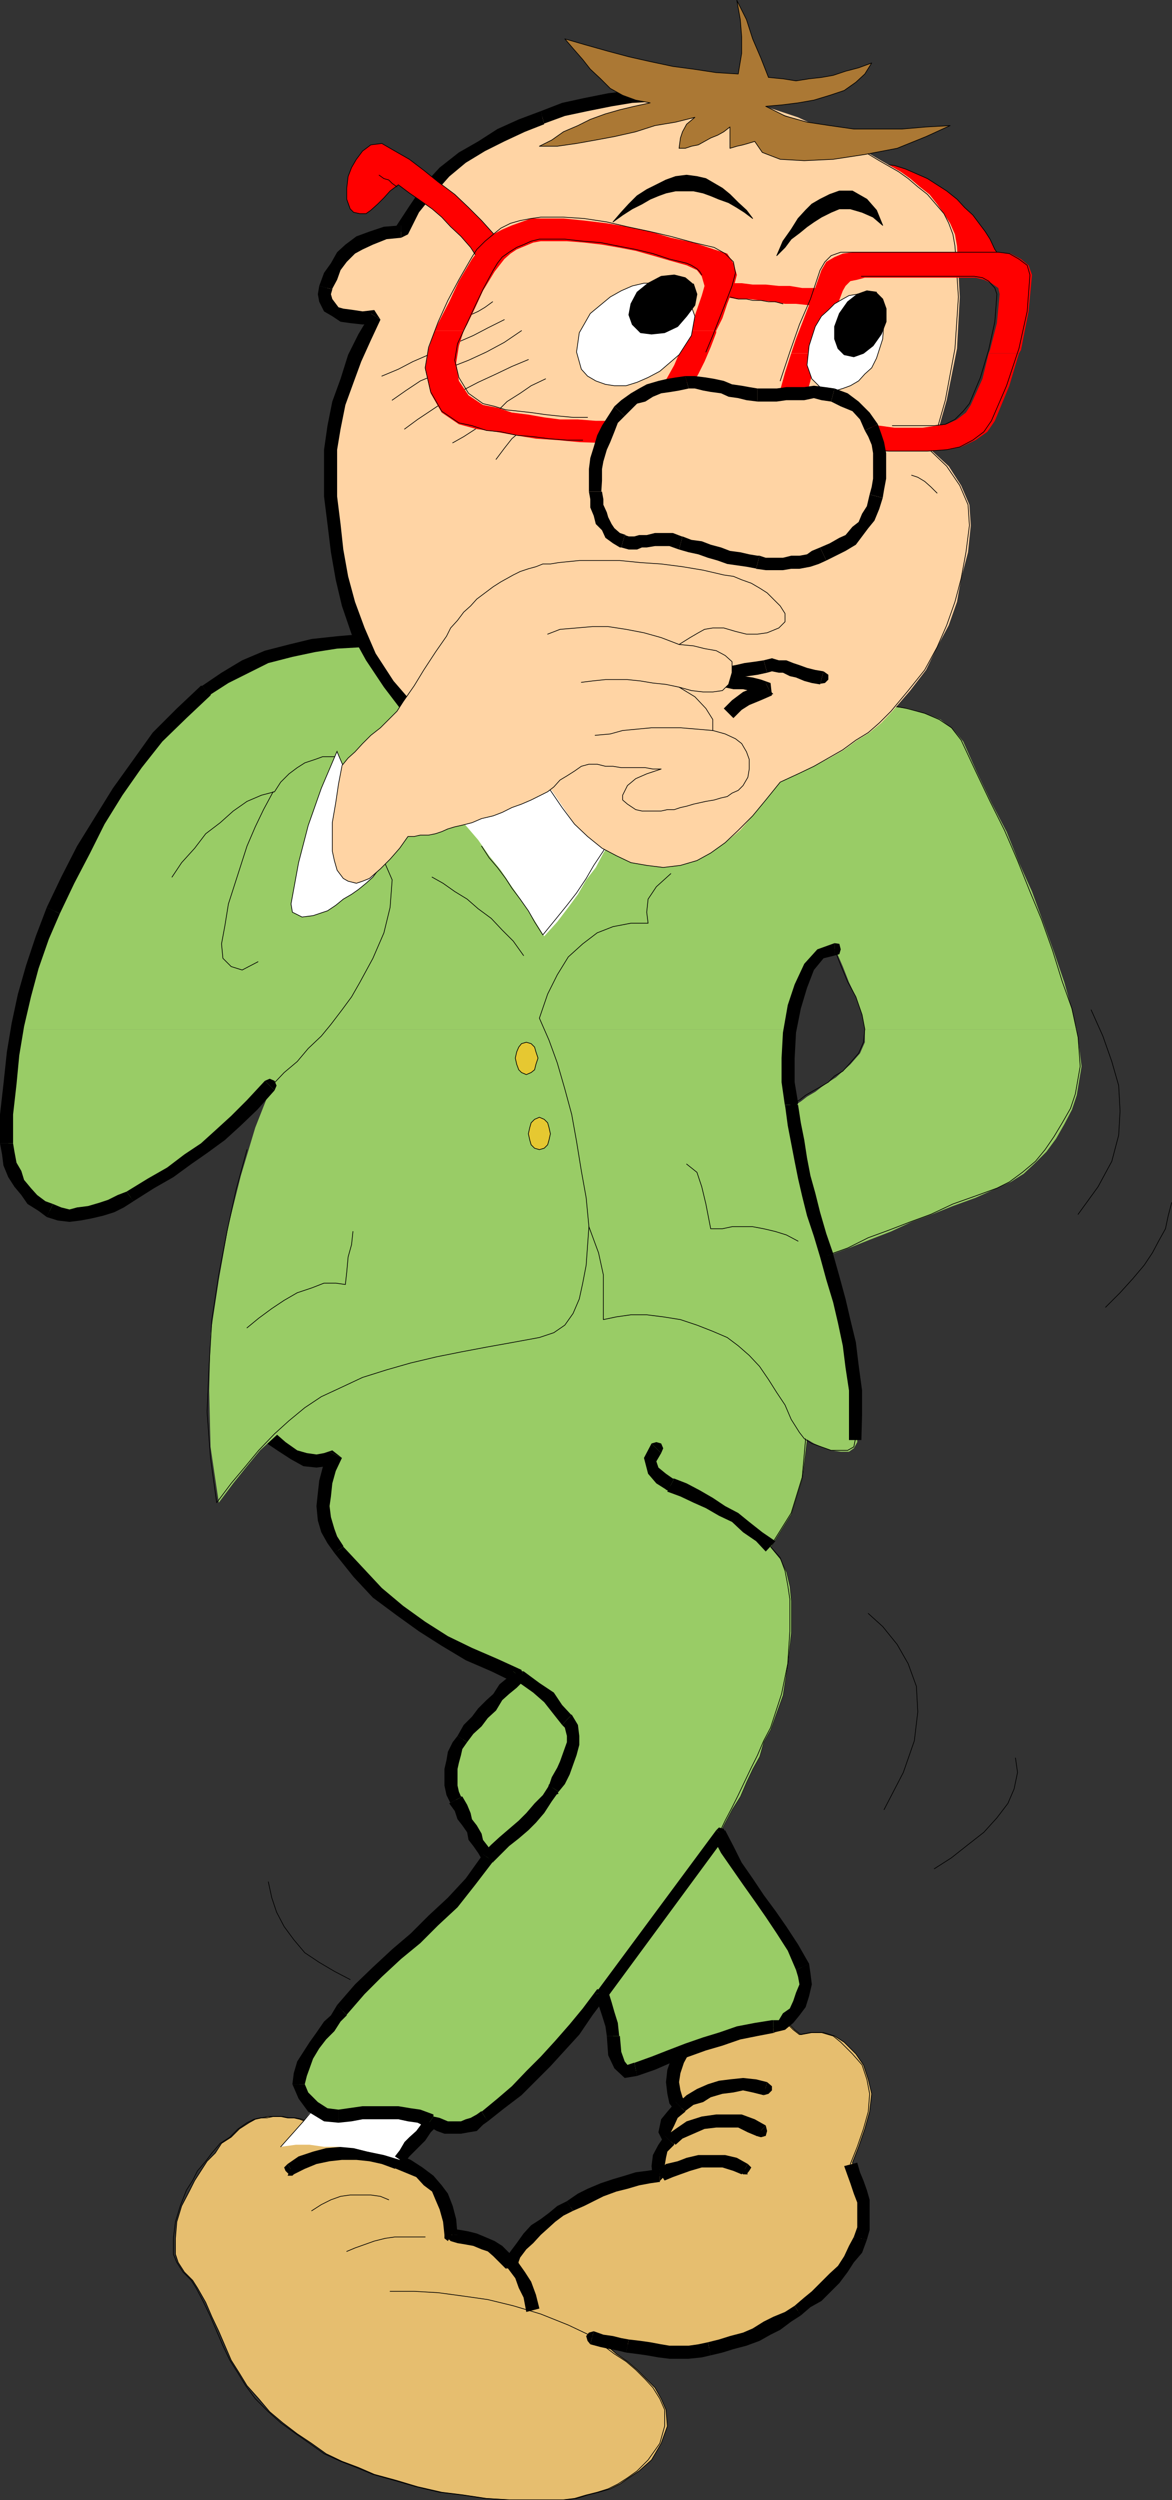 <?xml version="1.0" encoding="UTF-8" standalone="no"?>
<svg
   version="1.0"
   width="72.822mm"
   height="155.326mm"
   id="svg187"
   sodipodi:docname="Man Giggling.wmf"
   xmlns:inkscape="http://www.inkscape.org/namespaces/inkscape"
   xmlns:sodipodi="http://sodipodi.sourceforge.net/DTD/sodipodi-0.dtd"
   xmlns="http://www.w3.org/2000/svg"
   xmlns:svg="http://www.w3.org/2000/svg">
  <rect width="100%" height="100%" fill="#333333" stroke="none"/>
  <sodipodi:namedview
     id="namedview187"
     pagecolor="#ffffff"
     bordercolor="#000000"
     borderopacity="0.25"
     inkscape:showpageshadow="2"
     inkscape:pageopacity="0.0"
     inkscape:pagecheckerboard="0"
     inkscape:deskcolor="#d1d1d1"
     inkscape:document-units="mm" />
  <defs
     id="defs1">
    <pattern
       id="WMFhbasepattern"
       patternUnits="userSpaceOnUse"
       width="6"
       height="6"
       x="0"
       y="0" />
  </defs>
  <path
     style="fill:#ff0000;fill-opacity:1;fill-rule:evenodd;stroke:none"
     d="m 205.031,38.055 2.262,0.485 2.747,0.323 2.585,0.808 2.585,1.131 2.585,1.131 2.262,1.454 2.262,1.454 2.424,1.939 1.777,1.939 1.939,1.778 1.454,1.939 1.454,1.939 1.131,1.778 1.131,2.424 1.616,2.262 1.131,2.262 -1.616,-0.485 -1.939,-0.323 -1.454,-0.485 -1.939,-0.323 -1.454,-0.323 h -1.777 l -1.454,-0.323 -1.939,-0.485 -2.262,-2.585 -2.262,-3.07 -2.262,-2.585 -1.939,-3.07 -2.262,-2.585 -2.262,-2.585 -2.262,-3.07 -2.262,-2.585 v 0 z"
     id="path1" />
  <path
     style="fill:none;stroke:#000000;stroke-width:0.162px;stroke-linecap:round;stroke-linejoin:round;stroke-miterlimit:4;stroke-dasharray:none;stroke-opacity:1"
     d="m 205.031,38.055 2.262,0.485 2.747,0.323 2.585,0.808 2.585,1.131 2.585,1.131 2.262,1.454 2.262,1.454 2.424,1.939 1.777,1.939 1.939,1.778 1.454,1.939 1.454,1.939 1.131,1.778 1.131,2.424 1.616,2.262 1.131,2.262 -1.616,-0.485 -1.939,-0.323 -1.454,-0.485 -1.939,-0.323 -1.454,-0.323 h -1.777 l -1.454,-0.323 -1.939,-0.485 -2.262,-2.585 -2.262,-3.07 -2.262,-2.585 -1.939,-3.07 -2.262,-2.585 -2.262,-2.585 -2.262,-3.07 -2.262,-2.585 v 0"
     id="path2" />
  <path
     style="fill:#e6be6f;fill-opacity:1;fill-rule:evenodd;stroke:none"
     d="m 70.929,497.62 -1.454,-0.323 h -1.616 l -1.454,-0.323 h -1.939 -1.454 l -1.616,0.323 -1.454,0.323 -1.454,0.808 -2.262,1.454 -1.939,1.939 -2.262,1.454 -1.454,2.262 -1.939,1.939 -1.454,2.262 -1.454,2.262 -1.131,2.262 -1.939,3.717 -1.131,3.717 -0.323,3.878 v 3.717 l 0.646,1.939 1.454,2.262 1.939,1.939 1.131,1.778 1.939,3.393 1.454,3.393 1.616,3.393 1.454,3.393 1.454,3.393 1.939,3.07 1.777,2.909 2.747,3.07 2.585,3.07 3.07,2.585 3.393,2.585 3.393,2.262 3.393,2.424 3.716,1.778 3.878,1.454 3.716,1.616 5.332,1.454 4.847,1.454 5.655,1.293 5.17,0.646 5.332,0.808 5.332,0.323 h 5.17 5.332 2.585 l 2.747,-0.323 2.585,-0.808 2.585,-0.646 2.747,-0.808 2.262,-1.131 2.1,-1.454 2.424,-1.616 2.908,-2.585 2.262,-3.878 1.454,-4.04 -0.323,-3.878 -1.131,-2.585 -1.454,-2.585 -1.939,-1.939 -2.262,-2.262 -2.262,-1.939 -2.585,-1.778 -2.585,-2.262 -2.747,-1.939 2.262,0.808 2.262,0.646 1.939,0.485 1.777,0.323 2.747,0.323 2.262,0.485 2.585,0.323 h 2.262 2.262 2.262 2.747 l 2.1,-0.323 2.747,-0.808 2.585,-0.808 3.07,-0.646 2.585,-1.131 2.585,-1.454 2.424,-1.293 2.585,-1.454 2.262,-1.454 2.262,-1.939 2.262,-1.454 2.262,-2.262 2.262,-1.939 1.777,-2.262 1.616,-2.262 1.131,-2.262 1.131,-2.585 0.646,-4.201 v -4.525 l -1.454,-4.525 -1.454,-4.525 1.454,-3.717 1.454,-4.201 1.131,-4.04 0.485,-4.201 -0.808,-3.393 -1.131,-3.393 -1.777,-2.585 -2.747,-2.747 -2.262,-1.454 -2.585,-0.808 h -2.747 l -2.585,0.485 -1.454,-1.131 -1.616,-1.616 -1.777,-1.131 -1.616,-1.454 -2.262,0.323 -2.1,0.808 -2.424,0.323 -2.585,0.808 -2.262,0.323 -2.262,0.808 -2.585,0.323 -2.262,0.808 -2.262,4.525 -1.939,4.848 v 5.009 l 1.616,3.232 -1.939,1.939 -1.131,1.939 -0.808,2.262 1.131,1.939 -1.454,1.778 -0.808,1.939 -0.323,2.262 0.323,2.262 -2.585,0.323 -2.585,0.485 -2.747,0.646 -2.585,0.808 -3.07,1.131 -2.585,1.131 -2.262,1.131 -2.585,1.454 -2.262,1.131 -1.939,1.616 -1.939,1.454 -1.777,1.454 -1.616,1.939 -1.777,1.778 -1.131,1.939 -1.616,2.262 -1.454,-1.454 -1.454,-1.454 -1.454,-1.293 -1.939,-0.646 -1.939,-0.808 -1.939,-0.323 -1.777,-0.323 -1.939,-0.485 -0.485,-3.393 -0.646,-3.07 -1.131,-2.585 -1.131,-2.262 -1.777,-1.778 -2.424,-1.616 -2.585,-1.454 -2.585,-1.131 -2.747,-1.131 -2.908,-1.131 -2.747,-1.131 -2.908,-1.454 -2.747,-1.131 -2.908,-1.131 -2.585,-1.454 z"
     id="path3" />
  <path
     style="fill:none;stroke:#000000;stroke-width:0.162px;stroke-linecap:round;stroke-linejoin:round;stroke-miterlimit:4;stroke-dasharray:none;stroke-opacity:1"
     d="m 70.929,497.62 -1.454,-0.323 h -1.616 l -1.454,-0.323 h -1.939 -1.454 l -1.616,0.323 -1.454,0.323 -1.454,0.808 -2.262,1.454 -1.939,1.939 -2.262,1.454 -1.454,2.262 -1.939,1.939 -1.454,2.262 -1.454,2.262 -1.131,2.262 -1.939,3.717 -1.131,3.717 -0.323,3.878 v 3.717 l 0.646,1.939 1.454,2.262 1.939,1.939 1.131,1.778 1.939,3.393 1.454,3.393 1.616,3.393 1.454,3.393 1.454,3.393 1.939,3.07 1.777,2.909 2.747,3.07 2.585,3.07 3.07,2.585 3.393,2.585 3.393,2.262 3.393,2.424 3.716,1.778 3.878,1.454 3.716,1.616 5.332,1.454 4.847,1.454 5.655,1.293 5.17,0.646 5.332,0.808 5.332,0.323 h 5.17 5.332 2.585 l 2.747,-0.323 2.585,-0.808 2.585,-0.646 2.747,-0.808 2.262,-1.131 2.1,-1.454 2.424,-1.616 2.908,-2.585 2.262,-3.878 1.454,-4.04 -0.323,-3.878 -1.131,-2.585 -1.454,-2.585 -1.939,-1.939 -2.262,-2.262 -2.262,-1.939 -2.585,-1.778 -2.585,-2.262 -2.747,-1.939 2.262,0.808 2.262,0.646 1.939,0.485 1.777,0.323 2.747,0.323 2.262,0.485 2.585,0.323 h 2.262 2.262 2.262 2.747 l 2.1,-0.323 2.747,-0.808 2.585,-0.808 3.07,-0.646 2.585,-1.131 2.585,-1.454 2.424,-1.293 2.585,-1.454 2.262,-1.454 2.262,-1.939 2.262,-1.454 2.262,-2.262 2.262,-1.939 1.777,-2.262 1.616,-2.262 1.131,-2.262 1.131,-2.585 0.646,-4.201 v -4.525 l -1.454,-4.525 -1.454,-4.525 1.454,-3.717 1.454,-4.201 1.131,-4.04 0.485,-4.201 -0.808,-3.393 -1.131,-3.393 -1.777,-2.585 -2.747,-2.747 -2.262,-1.454 -2.585,-0.808 h -2.747 l -2.585,0.485 -1.454,-1.131 -1.616,-1.616 -1.777,-1.131 -1.616,-1.454 -2.262,0.323 -2.1,0.808 -2.424,0.323 -2.585,0.808 -2.262,0.323 -2.262,0.808 -2.585,0.323 -2.262,0.808 -2.262,4.525 -1.939,4.848 v 5.009 l 1.616,3.232 -1.939,1.939 -1.131,1.939 -0.808,2.262 1.131,1.939 -1.454,1.778 -0.808,1.939 -0.323,2.262 0.323,2.262 -2.585,0.323 -2.585,0.485 -2.747,0.646 -2.585,0.808 -3.07,1.131 -2.585,1.131 -2.262,1.131 -2.585,1.454 -2.262,1.131 -1.939,1.616 -1.939,1.454 -1.777,1.454 -1.616,1.939 -1.777,1.778 -1.131,1.939 -1.616,2.262 -1.454,-1.454 -1.454,-1.454 -1.454,-1.293 -1.939,-0.646 -1.939,-0.808 -1.939,-0.323 -1.777,-0.323 -1.939,-0.485 -0.485,-3.393 -0.646,-3.07 -1.131,-2.585 -1.131,-2.262 -1.777,-1.778 -2.424,-1.616 -2.585,-1.454 -2.585,-1.131 -2.747,-1.131 -2.908,-1.131 -2.747,-1.131 -2.908,-1.454 -2.747,-1.131 -2.908,-1.131 -2.585,-1.454 -3.07,-1.293 v 0"
     id="path4" />
  <path
     style="fill:#000000;fill-opacity:1;fill-rule:evenodd;stroke:none"
     d="m 139.434,547.39 -1.131,0.323 -0.646,0.808 0.323,1.131 0.646,0.808 0.808,-3.07 z"
     id="path5" />
  <path
     style="fill:#000000;fill-opacity:1;fill-rule:evenodd;stroke:none"
     d="m 147.674,549.329 -1.777,-0.323 -1.939,-0.485 -2.262,-0.323 -2.262,-0.808 -0.808,3.07 2.424,0.646 2.262,0.485 1.777,0.323 1.939,0.485 z"
     id="path6" />
  <path
     style="fill:#000000;fill-opacity:1;fill-rule:evenodd;stroke:none"
     d="m 166.255,549.975 -2.262,0.485 -2.262,0.323 h -2.262 -2.262 l -1.939,-0.323 -2.585,-0.485 -2.262,-0.323 -2.747,-0.323 -0.646,3.07 2.585,0.323 2.262,0.323 2.747,0.485 2.585,0.323 h 2.262 2.262 l 3.07,-0.323 2.1,-0.485 z"
     id="path7" />
  <path
     style="fill:#000000;fill-opacity:1;fill-rule:evenodd;stroke:none"
     d="m 186.613,541.411 -2.262,1.454 -2.747,1.131 -2.262,1.131 -2.585,1.616 -2.262,0.97 -3.07,0.808 -2.585,0.808 -2.585,0.646 0.646,3.07 2.747,-0.646 2.585,-0.808 3.07,-0.808 3.07,-1.131 2.585,-1.454 2.262,-1.131 2.585,-1.939 2.262,-1.454 z"
     id="path8" />
  <path
     style="fill:#000000;fill-opacity:1;fill-rule:evenodd;stroke:none"
     d="m 200.508,525.252 -1.131,2.101 -1.131,2.424 -1.454,2.262 -1.939,1.778 -1.939,1.939 -2.262,2.262 -1.777,1.454 -2.262,1.939 1.454,2.262 2.262,-1.939 2.585,-1.454 2.262,-2.262 1.939,-1.939 1.939,-2.585 1.454,-2.262 1.939,-2.262 1.131,-3.07 -3.07,-0.646 z"
     id="path9" />
  <path
     style="fill:#000000;fill-opacity:1;fill-rule:evenodd;stroke:none"
     d="m 198.246,508.608 0.808,2.262 0.646,1.778 0.808,2.424 0.808,2.101 v 1.939 2.262 1.616 l -0.808,2.262 3.07,0.646 0.646,-2.262 v -2.262 -2.262 -2.585 l -0.646,-2.262 -0.808,-2.262 -0.808,-1.939 -0.646,-2.262 z"
     id="path10" />
  <path
     style="fill:#000000;fill-opacity:1;fill-rule:evenodd;stroke:none"
     d="m 203.577,525.252 -0.808,-1.293 h -1.131 l -0.646,0.808 -0.485,1.131 z"
     id="path11" />
  <path
     style="fill:none;stroke:#000000;stroke-width:0.162px;stroke-linecap:round;stroke-linejoin:round;stroke-miterlimit:4;stroke-dasharray:none;stroke-opacity:1"
     d="m 93.064,507.477 -2.585,-1.131 -2.908,-1.131 -2.747,-1.131 -3.07,-1.454 -2.585,-1.131 -3.07,-1.131 -2.585,-1.454 -3.07,-1.293 -1.454,-0.323 h -1.454 l -1.616,-0.323 H 64.143 l -1.454,0.323 h -1.616 l -1.454,0.323 -1.616,0.808 -2.1,1.454 -1.939,1.939 -2.262,1.454 -1.939,2.262 -1.454,1.939 -1.939,2.262 -1.131,2.262 -1.454,2.262 -1.454,3.717 -1.131,3.717 -0.485,3.878 v 3.717 l 0.808,1.939 1.454,2.262 1.939,1.939 1.131,1.778 1.777,3.393 1.616,3.393 1.454,3.393 1.454,3.393 1.616,3.393 1.939,3.07 1.777,2.909 2.262,3.07 3.07,3.07 2.908,2.585 3.555,2.585 3.231,2.262 3.393,2.424 3.878,1.778 3.716,1.454 3.878,1.616 5.17,1.454 5.009,1.454 5.493,1.293 5.332,0.646 5.332,0.808 5.17,0.323 h 5.332 5.17 2.747 l 2.585,-0.323 2.747,-0.808 2.585,-0.646 2.585,-0.808 2.262,-1.131 2.262,-1.454 2.262,-1.616 2.585,-2.585 2.747,-3.878 1.131,-4.04 v -3.878 l -1.131,-2.585 -1.616,-2.585 -1.777,-1.939 -2.262,-2.262 -2.262,-1.939 -2.747,-1.778 -2.585,-1.939 -2.585,-1.778"
     id="path12" />
  <path
     style="fill:#000000;fill-opacity:1;fill-rule:evenodd;stroke:none"
     d="m 163.508,477.744 0.162,-1.131 -0.485,-0.808 -1.131,-0.485 -0.808,0.808 2.424,1.616 v 0 z"
     id="path13" />
  <path
     style="fill:#000000;fill-opacity:1;fill-rule:evenodd;stroke:none"
     d="m 160.923,495.681 v -2.101 l -0.646,-1.131 -0.485,-1.616 -0.323,-1.939 0.323,-2.101 0.808,-2.424 1.131,-2.101 1.131,-2.424 0.808,-2.101 -2.424,-1.616 -1.454,2.262 -1.131,2.424 -1.131,2.909 -0.808,2.262 -0.323,2.909 0.323,2.747 0.485,2.262 1.454,1.939 v -2.262 l 2.262,2.262 v 0 z"
     id="path14" />
  <path
     style="fill:#000000;fill-opacity:1;fill-rule:evenodd;stroke:none"
     d="m 158.338,503.599 v -2.101 l -0.808,-0.808 0.808,-1.616 0.808,-1.778 1.777,-1.454 -2.262,-2.262 -1.939,2.262 -1.454,1.778 -0.646,3.07 1.454,2.909 v -2.101 l 2.262,2.101 z"
     id="path15" />
  <path
     style="fill:#000000;fill-opacity:1;fill-rule:evenodd;stroke:none"
     d="m 154.783,512.325 1.616,-1.778 -0.323,-1.939 0.323,-1.939 0.323,-1.454 1.616,-1.616 -2.262,-2.101 -1.454,2.101 -1.293,2.424 -0.323,2.585 0.323,2.585 1.616,-1.939 v 3.07 0 z"
     id="path16" />
  <path
     style="fill:#000000;fill-opacity:1;fill-rule:evenodd;stroke:none"
     d="m 134.587,519.111 2.585,-1.131 2.262,-1.131 2.262,-1.131 3.07,-1.131 2.585,-0.646 2.747,-0.808 2.585,-0.485 2.262,-0.323 v -3.07 l -3.07,0.485 -2.585,0.323 -2.585,0.808 -2.747,0.808 -2.908,0.97 -3.07,1.293 -2.262,1.131 -2.585,1.778 1.454,2.262 z"
     id="path17" />
  <path
     style="fill:#000000;fill-opacity:1;fill-rule:evenodd;stroke:none"
     d="m 118.753,532.685 2.585,-0.323 0.808,-2.262 1.454,-1.939 1.616,-1.454 1.777,-1.939 1.616,-1.454 1.777,-1.616 1.939,-1.454 2.262,-1.131 -1.454,-2.262 -2.262,1.131 -1.939,1.616 -1.939,1.454 -2.262,1.454 -1.777,1.939 -1.616,2.262 -1.454,1.939 -1.454,2.101 2.585,-0.323 z"
     id="path18" />
  <path
     style="fill:#000000;fill-opacity:1;fill-rule:evenodd;stroke:none"
     d="m 104.374,524.767 1.454,1.454 1.616,0.485 1.939,0.323 1.777,0.323 1.939,0.808 1.454,0.485 1.293,1.131 1.454,1.454 1.454,1.454 2.262,-2.262 -1.454,-1.454 -1.616,-1.616 -1.777,-1.131 -2.262,-0.97 -1.939,-0.808 -1.939,-0.485 -1.777,-0.323 -2.424,-0.323 1.616,1.454 h -3.07 z"
     id="path19" />
  <path
     style="fill:#000000;fill-opacity:1;fill-rule:evenodd;stroke:none"
     d="m 92.256,508.931 2.747,1.131 2.747,1.131 1.777,1.939 1.939,1.454 0.808,1.939 0.969,2.262 0.808,2.909 0.323,3.07 h 3.07 l -0.323,-3.717 -0.808,-3.07 -1.131,-2.909 -1.454,-1.939 -1.939,-2.262 -2.585,-1.939 -2.747,-1.778 -2.585,-1.131 -1.454,2.909 v 0 z"
     id="path20" />
  <path
     style="fill:#000000;fill-opacity:1;fill-rule:evenodd;stroke:none"
     d="m 106.636,523.313 h -1.131 l -1.131,0.646 v 1.616 l 0.808,0.646 1.616,-2.909 v 0 z"
     id="path21" />
  <path
     style="fill:none;stroke:#000000;stroke-width:0.162px;stroke-linecap:round;stroke-linejoin:round;stroke-miterlimit:4;stroke-dasharray:none;stroke-opacity:1"
     d="m 199.7,508.123 1.616,-4.04 1.454,-4.201 1.131,-4.04 0.323,-4.201 -0.646,-3.393 -1.131,-3.393 -2.262,-2.585 -2.747,-2.747 -1.777,-1.454 -2.747,-0.808 h -2.585 l -2.585,0.485 -1.454,-1.131 -1.616,-1.616 -1.777,-1.131 -1.616,-1.454 -2.262,0.323 -2.262,0.808 -2.262,0.323 -2.585,0.808 -2.262,0.323 -2.262,0.808 -2.585,0.323 -2.424,0.808"
     id="path22" />
  <path
     style="fill:#000000;fill-opacity:1;fill-rule:evenodd;stroke:none"
     d="m 174.172,510.385 1.131,0.162 0.646,-0.808 0.485,-0.808 -0.808,-0.808 -1.454,2.424 v 0 z"
     id="path23" />
  <path
     style="fill:#000000;fill-opacity:1;fill-rule:evenodd;stroke:none"
     d="m 156.076,512.001 1.939,-0.808 1.777,-0.646 2.262,-0.808 2.747,-0.808 h 2.1 2.747 l 2.585,0.808 1.939,0.808 1.454,-2.424 -2.585,-1.454 -2.747,-0.646 h -3.393 -2.908 l -2.747,0.646 -2.1,0.808 -2.747,0.646 -1.777,1.616 z"
     id="path24" />
  <path
     style="fill:#000000;fill-opacity:1;fill-rule:evenodd;stroke:none"
     d="m 174.172,508.123 -0.808,0.808 0.485,0.808 0.646,0.808 h 1.131 z"
     id="path25" />
  <path
     style="fill:#000000;fill-opacity:1;fill-rule:evenodd;stroke:none"
     d="m 177.565,501.498 1.131,0.323 1.131,-0.323 0.323,-1.131 -0.323,-1.293 z"
     id="path26" />
  <path
     style="fill:#000000;fill-opacity:1;fill-rule:evenodd;stroke:none"
     d="m 158.661,503.599 1.616,-1.454 2.585,-1.131 2.585,-1.131 2.747,-0.323 h 2.908 2.262 l 2.262,1.131 1.939,0.808 2.262,-2.424 -2.585,-1.454 -3.07,-1.131 h -3.07 -2.908 l -3.393,0.485 -3.555,1.131 -2.585,1.778 -2.262,1.616 2.262,2.101 z"
     id="path27" />
  <path
     style="fill:#000000;fill-opacity:1;fill-rule:evenodd;stroke:none"
     d="m 177.565,499.074 -0.323,1.293 0.323,1.131 1.131,0.323 1.131,-0.323 z"
     id="path28" />
  <path
     style="fill:#000000;fill-opacity:1;fill-rule:evenodd;stroke:none"
     d="m 179.342,491.964 1.131,-0.323 0.808,-0.808 v -0.97 l -1.131,-0.97 z"
     id="path29" />
  <path
     style="fill:#000000;fill-opacity:1;fill-rule:evenodd;stroke:none"
     d="m 160.923,495.681 1.939,-1.454 2.262,-0.646 1.777,-1.131 2.747,-0.808 2.585,-0.323 2.262,-0.485 2.262,0.485 2.585,0.646 0.808,-3.07 -2.585,-0.646 -3.07,-0.323 -3.07,0.323 -2.585,0.323 -2.585,0.808 -2.585,1.131 -2.424,1.454 -1.777,1.616 1.454,2.262 v 0 z"
     id="path30" />
  <path
     style="fill:#000000;fill-opacity:1;fill-rule:evenodd;stroke:none"
     d="m 179.019,489.379 -0.646,0.646 0.323,0.808 0.646,0.808 h 1.131 z"
     id="path31" />
  <path
     style="fill:none;stroke:#000000;stroke-width:0.162px;stroke-linecap:round;stroke-linejoin:round;stroke-miterlimit:4;stroke-dasharray:none;stroke-opacity:1"
     d="m 91.61,538.018 h 5.655 l 5.655,0.323 5.978,0.808 5.655,0.808 5.978,1.454 6.463,1.939 6.463,2.585 6.463,3.07"
     id="path32" />
  <path
     style="fill:#000000;fill-opacity:1;fill-rule:evenodd;stroke:none"
     d="m 121.339,530.746 -0.808,-0.646 -0.646,0.323 -0.808,0.808 v 1.131 l 2.262,-1.616 z"
     id="path33" />
  <path
     style="fill:#000000;fill-opacity:1;fill-rule:evenodd;stroke:none"
     d="m 126.67,542.057 -0.808,-3.232 -1.131,-3.07 -1.454,-2.262 -1.939,-2.747 -2.262,1.616 1.939,2.585 0.808,2.262 1.131,2.262 0.646,3.393 3.07,-0.808 z"
     id="path34" />
  <path
     style="fill:#000000;fill-opacity:1;fill-rule:evenodd;stroke:none"
     d="m 118.753,531.877 0.808,0.808 0.969,0.323 0.808,-0.646 0.485,-1.131 -3.07,0.808 v 0 z"
     id="path35" />
  <path
     style="fill:none;stroke:#000000;stroke-width:0.162px;stroke-linecap:round;stroke-linejoin:round;stroke-miterlimit:4;stroke-dasharray:none;stroke-opacity:1"
     d="m 91.287,516.526 -1.939,-0.808 -2.262,-0.323 h -2.262 -2.585 l -2.262,0.323 -2.262,0.808 -2.262,1.131 -2.262,1.454"
     id="path36" />
  <path
     style="fill:none;stroke:#000000;stroke-width:0.162px;stroke-linecap:round;stroke-linejoin:round;stroke-miterlimit:4;stroke-dasharray:none;stroke-opacity:1"
     d="m 99.85,525.252 h -2.1 -2.424 -2.585 l -2.262,0.323 -2.585,0.646 -2.262,0.808 -2.262,0.808 -1.939,0.808"
     id="path37" />
  <path
     style="fill:#000000;fill-opacity:1;fill-rule:evenodd;stroke:none"
     d="m 67.536,508.123 -0.808,0.808 0.323,0.808 0.808,0.808 h 1.131 z"
     id="path38" />
  <path
     style="fill:#000000;fill-opacity:1;fill-rule:evenodd;stroke:none"
     d="m 94.195,506.184 -3.716,-0.97 -2.908,-0.808 -3.878,-0.323 h -3.393 l -3.716,0.323 -3.07,0.808 -3.393,1.131 -2.585,1.778 1.454,2.424 2.585,-1.293 2.747,-1.131 3.07,-0.646 2.908,-0.323 h 3.393 l 3.07,0.323 2.908,0.646 3.07,1.131 1.454,-2.909 v 0 z"
     id="path39" />
  <path
     style="fill:#000000;fill-opacity:1;fill-rule:evenodd;stroke:none"
     d="m 67.536,510.87 h 1.131 l 1.131,-1.131 v -1.131 l -0.808,-0.808 z"
     id="path40" />
  <path
     style="fill:#ffffff;fill-opacity:1;fill-rule:evenodd;stroke:none"
     d="m 103.243,495.681 -2.1,2.747 -2.424,3.07 -2.585,2.585 -2.262,3.07 -3.716,-1.131 -3.878,-0.808 -3.231,-0.808 -3.555,-0.323 h -3.393 l -3.393,-0.485 h -3.231 l -3.555,0.485 2.747,-3.07 2.585,-2.909 2.262,-3.07 2.585,-3.07 3.393,0.485 3.555,0.646 3.231,0.485 3.393,0.323 3.555,0.646 3.231,0.485 3.393,0.323 3.393,0.485 v 0 z"
     id="path41" />
  <path
     style="fill:none;stroke:#000000;stroke-width:0.162px;stroke-linecap:round;stroke-linejoin:round;stroke-miterlimit:4;stroke-dasharray:none;stroke-opacity:1"
     d="m 65.92,504.083 2.747,-3.07 2.585,-2.909 2.262,-2.747 2.585,-2.909 3.393,0.323 3.555,0.323 3.231,0.485 3.393,0.323 3.555,0.646 3.231,0.485 3.393,0.323 3.393,0.485"
     id="path42" />
  <path
     style="fill:#000000;fill-opacity:1;fill-rule:evenodd;stroke:none"
     d="m 104.374,496.489 v -1.131 l -0.323,-0.808 -1.131,-0.323 -0.646,0.808 2.1,1.454 z"
     id="path43" />
  <path
     style="fill:#000000;fill-opacity:1;fill-rule:evenodd;stroke:none"
     d="m 95.003,507.8 1.131,-1.454 1.131,-1.131 1.131,-1.131 1.454,-1.454 1.293,-1.939 1.131,-1.131 0.969,-1.131 1.131,-1.939 -2.1,-1.454 -1.131,1.131 -1.293,1.131 -1.131,1.778 -0.969,1.293 -1.616,1.454 -1.131,1.131 -1.131,1.939 -1.131,1.454 z"
     id="path44" />
  <path
     style="fill:#000000;fill-opacity:1;fill-rule:evenodd;stroke:none"
     d="m 102.112,495.034 0.162,1.131 0.646,0.808 0.808,0.323 0.646,-0.808 -2.1,-1.454 v 0 z"
     id="path45" />
  <path
     style="fill:#ffffff;fill-opacity:1;fill-rule:evenodd;stroke:none"
     d="m 58.003,331.827 2.747,3.07 2.585,2.585 3.07,2.585 2.585,1.454 2.585,1.131 2.747,0.808 2.262,-0.323 2.262,-1.131 -2.262,6.302 -0.485,5.817 0.808,5.171 2.585,5.009 4.686,5.171 4.524,4.525 5.17,4.201 5.332,3.717 5.17,3.393 5.655,3.393 6.14,2.585 5.655,2.747 -1.616,1.454 -1.777,1.616 -1.616,1.778 -1.454,1.778 -1.939,1.939 -1.454,1.939 -1.939,1.939 -1.454,2.262 -1.454,3.393 -0.808,3.717 v 3.878 l 0.808,3.232 1.777,3.878 1.939,2.909 1.939,3.393 1.777,3.393 -4.039,5.656 -4.201,4.848 -4.524,4.201 -4.039,4.201 -4.524,3.717 -4.524,4.201 -4.201,4.201 -4.201,4.848 -2.908,3.717 -3.393,4.201 -2.747,4.848 -1.131,4.686 1.131,2.585 2.262,2.585 3.07,1.939 2.908,0.323 2.747,-0.323 2.908,-0.485 h 2.747 2.908 2.747 l 2.585,0.485 2.262,0.323 2.747,1.131 1.777,0.646 1.939,0.485 1.939,0.323 1.454,-0.323 1.454,-0.485 1.454,-0.162 1.616,-0.808 1.131,-0.808 3.716,-3.07 3.716,-2.909 3.393,-3.393 3.393,-3.555 3.393,-3.555 3.393,-3.878 3.07,-4.201 3.393,-4.525 0.808,2.585 0.646,2.424 0.808,2.585 0.323,2.585 0.323,4.201 1.293,2.585 1.454,1.616 2.262,-0.485 4.039,-1.454 3.878,-1.454 4.039,-1.616 4.201,-1.454 3.878,-1.454 4.039,-1.131 4.201,-0.808 4.039,-0.808 3.878,-1.778 2.585,-3.555 1.131,-4.525 -0.808,-4.04 -2.1,-4.525 -2.747,-4.201 -2.585,-4.04 -2.585,-3.878 -2.747,-3.717 -2.585,-3.393 -2.262,-3.717 -1.939,-3.878 1.454,-2.909 1.616,-3.07 1.939,-3.07 1.454,-3.393 1.454,-3.07 1.616,-2.909 0.969,-3.393 1.616,-2.909 2.908,-8.08 1.131,-7.433 0.808,-7.272 v -7.433 l -0.323,-3.393 -0.808,-3.393 -1.454,-3.07 -2.262,-2.747 4.847,-7.756 2.585,-8.403 1.131,-9.049 -0.323,-10.503 -6.301,-5.979 -6.463,-6.14 -6.786,-5.656 -6.463,-5.979 -6.463,-5.979 -6.301,-6.14 -6.786,-5.979 -6.463,-5.979 -4.847,3.393 -4.847,2.909 -5.009,3.555 -4.847,2.909 -5.332,3.393 -4.847,3.393 -4.847,3.07 -4.847,3.393 -5.009,3.393 -4.847,3.07 -4.847,3.232 -5.009,3.07 -5.332,3.393 -4.847,3.393 -4.847,3.07 z"
     id="path46" />
  <path
     style="fill:none;stroke:#000000;stroke-width:0.162px;stroke-linecap:round;stroke-linejoin:round;stroke-miterlimit:4;stroke-dasharray:none;stroke-opacity:1"
     d="m 58.003,331.827 2.747,3.07 2.585,2.585 3.07,2.585 2.585,1.454 2.585,1.131 2.747,0.808 2.262,-0.323 2.262,-1.131 -2.262,6.302 -0.485,5.817 0.808,5.171 2.585,5.009 4.686,5.171 4.524,4.525 5.17,4.201 5.332,3.717 5.17,3.393 5.655,3.393 6.14,2.585 5.655,2.747 -1.616,1.454 -1.777,1.616 -1.616,1.778 -1.454,1.778 -1.939,1.939 -1.454,1.939 -1.939,1.939 -1.454,2.262 -1.454,3.393 -0.808,3.717 v 3.878 l 0.808,3.232 1.777,3.878 1.939,2.909 1.939,3.393 1.777,3.393 -4.039,5.656 -4.201,4.848 -4.524,4.201 -4.039,4.201 -4.524,3.717 -4.524,4.201 -4.201,4.201 -4.201,4.848 -2.908,3.717 -3.393,4.201 -2.747,4.848 -1.131,4.686 1.131,2.585 2.262,2.585 3.07,1.939 2.908,0.323 2.747,-0.323 2.908,-0.485 h 2.747 2.908 2.747 l 2.585,0.485 2.262,0.323 2.747,1.131 1.777,0.646 1.939,0.485 1.939,0.323 1.454,-0.323 1.454,-0.485 1.454,-0.162 1.616,-0.808 1.131,-0.808 3.716,-3.07 3.716,-2.909 3.393,-3.393 3.393,-3.555 3.393,-3.555 3.393,-3.878 3.07,-4.201 3.393,-4.525 0.808,2.585 0.646,2.424 0.808,2.585 0.323,2.585 0.323,4.201 1.293,2.585 1.454,1.616 2.262,-0.485 4.039,-1.454 3.878,-1.454 4.039,-1.616 4.201,-1.454 3.878,-1.454 4.039,-1.131 4.201,-0.808 4.039,-0.808 3.878,-1.778 2.585,-3.555 1.131,-4.525 -0.808,-4.04 -2.1,-4.525 -2.747,-4.201 -2.585,-4.04 -2.585,-3.878 -2.747,-3.717 -2.585,-3.393 -2.262,-3.717 -1.939,-3.878 1.454,-2.909 1.616,-3.07 1.939,-3.07 1.454,-3.393 1.454,-3.07 1.616,-2.909 0.969,-3.393 1.616,-2.909 2.908,-8.08 1.131,-7.433 0.808,-7.272 v -7.433 l -0.323,-3.393 -0.808,-3.393 -1.454,-3.07 -2.262,-2.747 4.847,-7.756 2.585,-8.403 1.131,-9.049 -0.323,-10.503 -6.301,-5.979 -6.463,-6.14 -6.786,-5.656 -6.463,-5.979 -6.463,-5.979 -6.301,-6.14 -6.786,-5.979 -6.463,-5.979 -4.847,3.393 -4.847,2.909 -5.009,3.555 -4.847,2.909 -5.332,3.393 -4.847,3.393 -4.847,3.07 -4.847,3.393 -5.009,3.393 -4.847,3.07 -4.847,3.232 -5.009,3.07 -5.332,3.393 -4.847,3.393 -4.847,3.07 -5.009,3.393 v 0"
     id="path47" />
  <path
     style="fill:#99cc66;fill-opacity:1;fill-rule:evenodd;stroke:none"
     d="m 58.003,331.827 2.747,3.07 2.585,2.585 3.07,2.585 2.585,1.454 2.585,1.131 2.747,0.808 2.262,-0.323 2.262,-1.131 -2.262,6.302 -0.485,5.817 0.808,5.171 2.585,5.009 4.686,5.171 4.524,4.525 5.17,4.201 5.332,3.717 5.17,3.393 5.655,3.393 6.14,2.585 5.655,2.747 -1.616,1.454 -1.777,1.616 -1.616,1.778 -1.454,1.778 -1.939,1.939 -1.454,1.939 -1.939,1.939 -1.454,2.262 -1.454,3.393 -0.808,3.717 v 3.878 l 0.808,3.232 1.777,3.878 1.939,2.909 1.939,3.393 1.777,3.393 -4.039,5.656 -4.201,4.848 -4.524,4.201 -4.039,4.201 -4.524,3.717 -4.524,4.201 -4.201,4.201 -4.201,4.848 -2.908,3.717 -3.393,4.201 -2.747,4.848 -1.131,4.686 1.131,2.585 2.262,2.585 3.07,1.939 2.908,0.323 2.747,-0.323 2.908,-0.485 h 2.747 2.908 2.747 l 2.585,0.485 2.262,0.323 2.747,1.131 1.777,0.646 1.939,0.485 1.939,0.323 1.454,-0.323 1.454,-0.485 1.454,-0.162 1.616,-0.808 1.131,-0.808 3.716,-3.07 3.716,-2.909 3.393,-3.393 3.393,-3.555 3.393,-3.555 3.393,-3.878 3.07,-4.201 3.393,-4.525 0.808,2.585 0.646,2.424 0.808,2.585 0.323,2.585 0.323,4.201 1.293,2.585 1.454,1.616 2.262,-0.485 4.039,-1.454 3.878,-1.454 4.039,-1.616 4.201,-1.454 3.878,-1.454 4.039,-1.131 4.201,-0.808 4.039,-0.808 3.878,-1.778 2.585,-3.555 1.131,-4.525 -0.808,-4.04 -2.1,-4.525 -2.747,-4.201 -2.585,-4.04 -2.585,-3.878 -2.747,-3.717 -2.585,-3.393 -2.262,-3.717 -1.939,-3.878 1.454,-2.909 1.616,-3.07 1.939,-3.07 1.454,-3.393 1.454,-3.07 1.616,-2.909 0.969,-3.393 1.616,-2.909 2.908,-8.08 1.131,-7.433 0.808,-7.272 v -7.433 l -0.323,-3.393 -0.808,-3.393 -1.454,-3.07 -2.262,-2.747 4.847,-7.756 2.585,-8.403 1.131,-9.049 -0.323,-10.503 -6.301,-5.979 -6.463,-6.14 -6.786,-5.656 -6.463,-5.979 -6.463,-5.979 -6.301,-6.14 -6.786,-5.979 -6.463,-5.979 -4.847,3.393 -4.847,2.909 -5.009,3.555 -4.847,2.909 -5.332,3.393 -4.847,3.393 -4.847,3.07 -4.847,3.393 -5.009,3.393 -4.847,3.07 -4.847,3.232 -5.009,3.07 -5.332,3.393 -4.847,3.393 -4.847,3.07 z"
     id="path48" />
  <path
     style="fill:none;stroke:#000000;stroke-width:0.162px;stroke-linecap:round;stroke-linejoin:round;stroke-miterlimit:4;stroke-dasharray:none;stroke-opacity:1"
     d="m 168.84,430.559 1.454,-3.07 1.616,-3.07 1.454,-2.909 1.454,-3.07 1.616,-3.393 1.454,-2.909 1.454,-3.393 1.616,-3.07 2.585,-7.918 1.454,-7.11 0.485,-7.595 v -7.595 l -0.485,-3.232 -0.646,-3.393 -1.131,-3.07 -2.262,-2.585"
     id="path49" />
  <path
     style="fill:#000000;fill-opacity:1;fill-rule:evenodd;stroke:none"
     d="m 59.134,330.535 -0.646,-0.646 -0.808,0.323 -0.808,0.808 v 1.131 l 2.424,-1.616 v 0 z"
     id="path50" />
  <path
     style="fill:#000000;fill-opacity:1;fill-rule:evenodd;stroke:none"
     d="m 80.3,342.331 -2.262,-1.778 -1.939,0.646 -1.777,0.323 -2.262,-0.323 -2.262,-0.646 -2.747,-1.939 -2.585,-2.262 -2.585,-2.747 -2.585,-3.07 -2.424,1.616 2.747,3.878 2.585,2.585 3.393,2.262 2.747,1.778 2.908,1.616 3.07,0.323 2.585,-0.323 2.585,-1.616 -2.1,-1.778 z"
     id="path51" />
  <path
     style="fill:#000000;fill-opacity:1;fill-rule:evenodd;stroke:none"
     d="m 80.623,363.014 -1.454,-2.262 -0.646,-1.778 -0.808,-2.747 -0.323,-2.585 0.323,-2.262 0.323,-3.07 0.808,-2.909 1.454,-3.07 -2.908,-1.454 -1.616,3.717 -0.808,3.07 -0.323,2.909 -0.323,3.07 0.323,3.393 0.808,2.747 1.454,2.585 1.616,2.262 2.1,-1.454 v 0 z"
     id="path52" />
  <path
     style="fill:#000000;fill-opacity:1;fill-rule:evenodd;stroke:none"
     d="m 122.954,394.686 -0.485,-2.585 -5.655,-2.585 -5.978,-2.585 -5.655,-2.747 -5.332,-3.393 -5.17,-3.717 -5.009,-4.201 -4.524,-4.848 -4.524,-4.848 -2.1,1.454 4.524,5.656 4.524,4.848 5.655,4.201 5.17,3.717 5.332,3.393 5.655,3.393 5.978,2.585 5.655,2.747 -0.485,-2.747 z"
     id="path53" />
  <path
     style="fill:#000000;fill-opacity:1;fill-rule:evenodd;stroke:none"
     d="m 109.706,409.068 1.454,-1.939 1.939,-1.778 1.454,-1.939 1.939,-1.778 1.454,-2.424 1.616,-1.454 1.777,-1.454 1.616,-1.616 -2.424,-2.262 -1.454,1.616 -1.777,1.454 -1.454,2.262 -1.616,1.454 -1.939,1.939 -1.454,1.939 -1.939,1.939 -1.454,2.585 z"
     id="path54" />
  <path
     style="fill:#000000;fill-opacity:1;fill-rule:evenodd;stroke:none"
     d="m 108.575,421.834 h -0.323 l -0.485,-1.131 -0.323,-1.454 v -1.939 -1.939 l 0.323,-1.454 0.485,-1.778 0.323,-1.454 1.131,-1.616 -2.262,-1.454 -1.131,1.454 -1.131,2.262 -0.323,1.939 -0.485,2.101 v 1.939 1.939 l 0.485,2.262 0.969,1.939 h -0.323 z"
     id="path55" />
  <path
     style="fill:#000000;fill-opacity:1;fill-rule:evenodd;stroke:none"
     d="m 115.684,437.023 0.162,-1.616 -1.293,-1.939 -1.131,-1.454 -0.323,-1.454 -1.131,-1.939 -1.131,-1.454 -0.323,-1.454 -0.808,-1.939 -1.131,-1.939 -3.07,1.616 1.293,1.778 0.646,1.939 1.131,1.454 1.131,1.616 0.323,1.778 1.131,1.454 1.131,1.616 1.131,1.939 v -1.616 l 2.424,1.616 v 0 z"
     id="path56" />
  <path
     style="fill:#000000;fill-opacity:1;fill-rule:evenodd;stroke:none"
     d="m 81.431,473.058 4.201,-4.848 4.039,-4.04 4.524,-4.201 4.524,-3.717 4.201,-4.201 4.524,-4.201 4.201,-5.332 4.201,-5.494 -2.424,-1.616 -4.039,5.656 -4.201,4.525 -4.524,4.201 -4.201,4.201 -4.362,3.717 -4.524,4.201 -4.201,4.04 -4.201,4.848 2.262,2.424 v 0 z"
     id="path57" />
  <path
     style="fill:#000000;fill-opacity:1;fill-rule:evenodd;stroke:none"
     d="m 71.575,489.379 0.485,-1.939 0.646,-1.778 0.808,-2.262 1.454,-2.424 1.616,-2.101 1.939,-1.939 1.454,-2.262 1.454,-1.454 -2.262,-2.424 -1.454,2.424 -1.616,1.454 -1.777,2.585 -1.616,2.262 -1.454,2.262 -1.454,2.262 -0.808,2.747 -0.323,2.585 z"
     id="path58" />
  <path
     style="fill:#000000;fill-opacity:1;fill-rule:evenodd;stroke:none"
     d="m 79.492,495.358 -2.585,-0.323 -2.262,-1.454 -2.262,-2.262 -0.808,-1.939 h -2.908 l 1.454,3.393 2.262,3.07 3.716,2.262 3.393,0.323 v -3.07 z"
     id="path59" />
  <path
     style="fill:#000000;fill-opacity:1;fill-rule:evenodd;stroke:none"
     d="m 101.789,496.812 v -0.323 l -3.07,-1.131 -2.262,-0.323 -2.908,-0.485 H 90.802 87.894 85.147 l -3.393,0.485 -2.262,0.323 v 3.07 l 3.07,-0.323 2.585,-0.485 h 2.747 2.908 2.747 l 2.262,0.485 2.262,0.323 2.262,1.131 v -0.485 l 1.454,-2.101 v 0 z"
     id="path60" />
  <path
     style="fill:#000000;fill-opacity:1;fill-rule:evenodd;stroke:none"
     d="m 113.099,495.681 -1.131,0.808 -1.454,0.808 -1.131,0.323 -1.131,0.485 h -1.454 -1.616 l -1.939,-0.808 -1.454,-0.323 -1.454,2.101 2.262,1.293 1.777,0.646 h 2.424 1.454 l 1.777,-0.323 1.939,-0.323 1.454,-1.454 1.131,-0.808 -1.454,-2.262 v 0 z"
     id="path61" />
  <path
     style="fill:#000000;fill-opacity:1;fill-rule:evenodd;stroke:none"
     d="m 142.827,467.402 -2.585,-0.323 -3.393,4.525 -3.07,3.717 -3.393,3.878 -3.393,3.717 -3.393,3.393 -3.393,3.555 -3.393,2.909 -3.716,3.07 1.454,2.262 3.878,-3.07 4.039,-3.07 3.393,-3.393 3.393,-3.393 3.393,-3.717 3.393,-3.717 3.07,-4.525 3.393,-4.525 -2.585,-0.485 2.908,-0.646 v 0 z"
     id="path62" />
  <path
     style="fill:#000000;fill-opacity:1;fill-rule:evenodd;stroke:none"
     d="m 145.412,478.067 -0.323,-3.07 -0.808,-2.585 -0.646,-2.262 -0.808,-2.585 -2.908,0.646 0.646,2.585 0.808,2.424 0.808,2.585 0.323,2.262 h 3.07 v 0 z"
     id="path63" />
  <path
     style="fill:#000000;fill-opacity:1;fill-rule:evenodd;stroke:none"
     d="m 148.805,484.369 -1.454,0.485 -0.646,-0.808 -0.808,-2.262 -0.323,-3.717 h -3.07 l 0.323,4.525 1.454,3.07 2.424,2.262 2.908,-0.485 -0.646,-3.07 v 0 z"
     id="path64" />
  <path
     style="fill:#000000;fill-opacity:1;fill-rule:evenodd;stroke:none"
     d="m 181.604,474.351 h -0.323 l -4.039,0.646 -4.201,0.808 -4.201,1.454 -3.716,1.131 -4.201,1.454 -4.201,1.616 -3.716,1.454 -4.039,1.454 0.646,3.07 4.201,-1.454 3.716,-1.616 4.201,-1.454 4.039,-1.454 3.878,-1.131 4.201,-1.454 4.039,-0.808 4.201,-0.808 h -0.485 z"
     id="path65" />
  <path
     style="fill:#000000;fill-opacity:1;fill-rule:evenodd;stroke:none"
     d="m 186.936,462.555 0.485,1.616 0.323,1.778 -0.808,1.939 -0.646,1.939 -0.808,1.778 -1.616,1.131 -0.969,1.616 h -1.293 v 2.909 l 2.747,-0.646 1.939,-1.616 1.454,-1.778 1.454,-1.939 0.808,-2.585 0.646,-2.747 -0.323,-2.585 -0.323,-2.262 -3.07,1.454 z"
     id="path66" />
  <path
     style="fill:#000000;fill-opacity:1;fill-rule:evenodd;stroke:none"
     d="m 167.386,431.367 1.939,3.717 2.585,3.717 2.585,3.717 2.747,3.878 2.585,3.717 2.585,3.878 2.585,4.04 1.939,4.525 3.07,-1.454 -2.585,-4.525 -2.747,-4.201 -2.585,-3.717 -2.747,-3.717 -2.585,-3.878 -2.585,-3.717 -1.939,-3.878 -1.939,-3.717 -2.908,1.616 z"
     id="path67" />
  <path
     style="fill:#000000;fill-opacity:1;fill-rule:evenodd;stroke:none"
     d="m 190.006,461.1 -0.808,-0.808 h -1.131 l -1.131,1.131 v 1.131 z"
     id="path68" />
  <path
     style="fill:none;stroke:#000000;stroke-width:0.162px;stroke-linecap:round;stroke-linejoin:round;stroke-miterlimit:4;stroke-dasharray:none;stroke-opacity:1"
     d="m 180.958,363.014 4.847,-7.756 2.585,-8.403 0.808,-9.049 -0.323,-10.18 -6.463,-5.979 -6.463,-6.14 -6.301,-5.979 -6.463,-5.979 -6.463,-6.14 -6.624,-5.979 -6.463,-5.979 -6.463,-5.979 -4.847,3.232 -4.847,3.07 -5.009,3.393 -4.847,3.07 -5.332,3.393 -4.847,3.393 -4.847,3.07 -4.847,3.232 -5.009,3.393 -4.847,3.07 -4.847,3.393 -5.009,3.07 -5.332,3.393 -4.847,3.393 -4.847,2.909 -5.009,3.555"
     id="path69" />
  <path
     style="fill:#000000;fill-opacity:1;fill-rule:evenodd;stroke:none"
     d="m 155.268,341.2 0.485,-1.131 -0.485,-1.131 -1.131,-0.323 -1.131,0.323 z"
     id="path70" />
  <path
     style="fill:#000000;fill-opacity:1;fill-rule:evenodd;stroke:none"
     d="m 158.338,347.178 h -0.323 l -1.616,-1.131 -1.777,-1.454 -0.485,-1.454 1.131,-1.939 -2.262,-2.262 -1.777,3.393 0.969,3.717 1.939,2.262 3.07,1.939 h -0.485 l 1.616,-3.07 z"
     id="path71" />
  <path
     style="fill:#000000;fill-opacity:1;fill-rule:evenodd;stroke:none"
     d="m 182.089,361.883 -3.07,-2.101 -3.07,-2.424 -2.585,-2.101 -3.07,-1.616 -2.908,-1.939 -3.07,-1.778 -3.07,-1.616 -2.908,-1.131 -1.616,3.07 3.07,1.131 3.07,1.454 2.908,1.293 3.07,1.778 3.07,1.454 2.585,2.424 3.07,2.101 2.262,2.424 2.262,-2.424 z"
     id="path72" />
  <path
     style="fill:#000000;fill-opacity:1;fill-rule:evenodd;stroke:none"
     d="m 156.399,349.764 1.131,0.485 1.131,-0.323 0.485,-1.131 -0.485,-1.131 -2.262,2.262 v 0 z"
     id="path73" />
  <path
     style="fill:#000000;fill-opacity:1;fill-rule:evenodd;stroke:none"
     d="m 122.954,392.424 h -1.131 l -0.808,0.485 -0.485,1.131 0.808,0.646 1.616,-2.262 z"
     id="path74" />
  <path
     style="fill:#000000;fill-opacity:1;fill-rule:evenodd;stroke:none"
     d="m 134.103,402.604 -2.1,-2.262 -1.939,-2.909 -3.393,-2.262 -3.716,-2.747 -1.616,2.262 3.878,2.747 2.585,2.262 1.777,2.262 2.424,3.07 2.262,-2.424 v 0 z"
     id="path75" />
  <path
     style="fill:#000000;fill-opacity:1;fill-rule:evenodd;stroke:none"
     d="m 131.194,420.702 1.454,-1.778 1.131,-2.262 0.808,-2.262 0.808,-2.262 0.646,-2.424 v -2.101 l -0.323,-2.585 -1.454,-2.424 -2.262,2.424 0.646,0.646 0.485,1.939 v 1.454 l -0.808,2.262 -0.808,2.262 -0.646,1.454 -1.293,2.262 -0.646,1.939 2.262,1.454 z"
     id="path76" />
  <path
     style="fill:#000000;fill-opacity:1;fill-rule:evenodd;stroke:none"
     d="m 115.684,437.346 1.939,-1.939 1.939,-1.939 2.262,-1.778 2.262,-1.939 1.777,-1.778 1.939,-2.262 1.777,-2.747 1.616,-2.262 -2.262,-1.454 -1.454,2.262 -1.939,1.939 -1.939,2.262 -1.777,1.778 -2.262,1.939 -2.262,1.939 -1.939,1.778 -1.939,1.939 2.424,2.262 v 0 z"
     id="path77" />
  <path
     style="fill:#000000;fill-opacity:1;fill-rule:evenodd;stroke:none"
     d="m 128.932,418.925 -0.323,1.131 0.323,1.131 1.131,0.323 1.131,-0.323 -2.262,-2.262 z"
     id="path78" />
  <path
     style="fill:#000000;fill-opacity:1;fill-rule:evenodd;stroke:none"
     d="m 170.294,431.367 v -1.131 l -0.323,-0.808 -1.131,-0.323 -0.646,0.646 z"
     id="path79" />
  <path
     style="fill:#000000;fill-opacity:1;fill-rule:evenodd;stroke:none"
     d="m 141.696,467.887 1.131,0.808 27.467,-37.328 -2.1,-1.616 -27.628,37.328 1.131,0.808 z"
     id="path80" />
  <path
     style="fill:#000000;fill-opacity:1;fill-rule:evenodd;stroke:none"
     d="m 140.565,467.079 v 1.131 l 0.808,0.808 0.808,0.323 0.646,-0.646 -2.262,-1.616 z"
     id="path81" />
  <path
     style="fill:none;stroke:#000000;stroke-width:0.162px;stroke-linecap:round;stroke-linejoin:round;stroke-miterlimit:4;stroke-dasharray:none;stroke-opacity:1"
     d="m 63.012,441.871 0.808,3.717 1.131,3.393 1.777,3.393 2.262,3.07 2.585,3.07 3.393,2.262 3.555,2.101 3.716,1.939"
     id="path82" />
  <path
     style="fill:none;stroke:#000000;stroke-width:0.162px;stroke-linecap:round;stroke-linejoin:round;stroke-miterlimit:4;stroke-dasharray:none;stroke-opacity:1"
     d="m 203.9,378.85 3.393,3.07 3.393,4.201 2.585,4.525 1.939,5.332 0.323,5.979 -0.808,6.787 -2.585,7.433 -4.524,8.726"
     id="path83" />
  <path
     style="fill:none;stroke:#000000;stroke-width:0.162px;stroke-linecap:round;stroke-linejoin:round;stroke-miterlimit:4;stroke-dasharray:none;stroke-opacity:1"
     d="m 238.476,412.784 0.485,3.393 -0.808,3.878 -1.454,3.393 -2.585,3.393 -3.07,3.393 -3.716,2.909 -3.878,3.07 -4.039,2.585"
     id="path84" />
  <path
     style="fill:none;stroke:#000000;stroke-width:0.162px;stroke-linecap:round;stroke-linejoin:round;stroke-miterlimit:4;stroke-dasharray:none;stroke-opacity:1"
     d="m 275.153,282.38 -0.808,3.07 -0.646,3.07 -1.616,2.909 -1.454,2.747 -1.939,2.909 -2.585,3.07 -3.07,3.393 -3.393,3.393"
     id="path85" />
  <path
     style="fill:none;stroke:#000000;stroke-width:0.162px;stroke-linecap:round;stroke-linejoin:round;stroke-miterlimit:4;stroke-dasharray:none;stroke-opacity:1"
     d="m 256.249,237.135 2.747,6.14 2.1,5.979 1.616,5.656 0.323,5.979 -0.323,5.656 -1.616,6.14 -3.231,5.979 -4.686,6.464"
     id="path86" />
  <path
     style="fill:#99cc66;fill-opacity:1;fill-rule:evenodd;stroke:none"
     d="m 4.524,241.659 v -0.646 l 3.393,-13.574 5.009,-13.25 3.393,-7.272 3.393,-7.11 3.716,-7.11 4.524,-6.787 4.524,-6.464 4.847,-6.302 5.332,-5.656 5.978,-5.332 4.686,-3.07 4.686,-2.585 5.009,-1.939 5.655,-1.778 5.332,-1.131 5.493,-0.808 5.655,-0.485 h 5.332 l 6.786,0.485 6.463,0.485 6.786,0.323 6.301,0.323 6.786,0.808 6.786,0.646 6.463,1.131 6.786,0.808 6.463,1.131 6.624,1.131 6.947,1.131 6.301,1.131 6.786,1.131 6.463,1.131 6.786,1.131 6.301,1.131 4.201,0.646 4.201,0.485 4.039,0.323 4.524,0.485 3.878,1.131 3.716,1.454 2.908,2.262 2.424,2.909 3.231,7.272 3.393,7.11 3.555,6.787 2.908,7.272 3.07,6.787 2.585,7.11 2.585,7.11 2.424,7.11 1.777,6.464 1.131,4.525 h -49.763 l -0.646,-3.393 -1.454,-4.201 -1.616,-3.393 -1.454,-3.717 -1.616,-3.717 -3.393,1.131 -2.585,3.07 -1.939,4.04 -1.454,5.332 -1.131,4.848 H 4.524 Z"
     id="path87" />
  <path
     style="fill:#99cc66;fill-opacity:1;fill-rule:evenodd;stroke:none"
     d="m 4.524,241.659 -1.777,13.25 -0.808,13.897 0.808,4.525 2.262,4.525 2.908,4.201 4.201,2.585 2.262,0.808 h 2.262 2.262 l 2.585,-0.808 2.262,-0.323 2.747,-1.131 2.262,-0.808 1.777,-1.131 5.332,-2.909 4.524,-3.07 4.201,-2.585 3.716,-3.07 3.716,-3.07 3.878,-3.393 3.716,-3.717 4.201,-4.525 -3.878,9.857 -3.393,11.311 -2.908,11.635 -2.262,12.766 -1.939,12.766 -0.323,13.25 0.323,13.25 1.939,13.089 3.393,-4.525 3.231,-4.04 3.07,-3.717 3.878,-3.555 3.393,-3.393 3.716,-2.585 3.716,-2.585 4.524,-2.262 5.332,-2.262 5.655,-2.262 5.655,-1.616 5.978,-1.131 5.655,-0.97 5.978,-1.131 6.463,-1.293 5.978,-1.131 3.07,-1.131 2.585,-2.101 1.939,-2.747 1.454,-3.393 1.131,-3.717 0.808,-4.201 0.323,-4.525 0.323,-4.525 2.424,6.14 1.131,5.171 v 5.333 5.656 l 2.908,-0.808 3.393,-0.323 h 3.716 l 3.878,0.323 4.201,0.808 3.716,1.131 3.716,1.131 3.393,1.778 2.747,1.939 2.585,2.262 2.262,2.585 2.262,2.747 1.939,3.07 1.454,2.909 1.939,3.393 1.777,3.07 1.131,1.454 1.939,1.131 1.777,0.808 2.262,0.808 2.262,0.323 h 1.939 l 1.131,-0.808 0.808,-1.454 v -11.635 l -1.616,-10.988 -2.262,-10.665 -2.908,-10.503 4.847,-1.778 4.847,-1.939 5.009,-1.939 4.847,-2.262 4.847,-1.778 4.847,-1.939 5.332,-1.939 5.009,-2.262 3.231,-1.454 3.07,-1.939 2.747,-2.585 2.585,-2.585 2.262,-3.07 1.939,-3.393 1.777,-3.393 1.131,-3.393 1.131,-6.787 -0.808,-6.464 -0.323,-2.262 h -49.763 v 3.07 l -1.131,2.585 -2.262,2.585 -1.777,1.616 -1.616,1.454 -1.777,1.131 -1.616,1.131 -1.454,1.131 -1.939,1.131 -1.454,1.131 -1.777,1.131 -0.808,-5.171 v -6.14 l 0.323,-5.979 v -0.808 H 4.524 Z"
     id="path88" />
  <path
     style="fill:#000000;fill-opacity:1;fill-rule:evenodd;stroke:none"
     d="m 64.466,256.041 0.485,-1.131 -0.485,-1.131 -1.131,-0.485 -1.131,0.485 2.262,2.262 z"
     id="path89" />
  <path
     style="fill:#000000;fill-opacity:1;fill-rule:evenodd;stroke:none"
     d="m 31.344,282.057 4.847,-3.07 4.524,-2.585 4.201,-3.07 3.716,-2.585 4.201,-3.07 3.716,-3.393 3.878,-3.717 4.039,-4.525 -2.262,-2.262 -4.201,4.525 -3.716,3.717 -3.716,3.393 -3.393,3.07 -3.878,2.585 -4.039,3.07 -4.524,2.585 -5.009,3.07 1.616,2.262 z"
     id="path90" />
  <path
     style="fill:#000000;fill-opacity:1;fill-rule:evenodd;stroke:none"
     d="m 10.987,285.774 2.585,0.808 2.747,0.323 2.585,-0.323 2.585,-0.485 2.747,-0.646 2.585,-0.808 2.262,-1.131 2.262,-1.454 -1.616,-2.262 -2.1,0.808 -2.262,1.131 -1.939,0.646 -2.747,0.808 -2.585,0.323 -1.777,0.485 -1.939,-0.485 -1.939,-0.808 -1.454,3.07 z"
     id="path91" />
  <path
     style="fill:#000000;fill-opacity:1;fill-rule:evenodd;stroke:none"
     d="m 0,268.484 0.485,2.585 0.323,2.585 1.131,2.747 1.454,2.262 1.616,1.939 1.454,2.101 2.585,1.616 1.939,1.454 1.454,-3.07 -1.777,-0.646 -1.939,-1.454 -1.454,-1.616 -1.616,-1.939 -0.646,-2.101 -1.131,-1.939 -0.485,-2.585 -0.323,-1.939 H 0 Z"
     id="path92" />
  <path
     style="fill:#000000;fill-opacity:1;fill-rule:evenodd;stroke:none"
     d="m 10.987,213.058 -2.585,6.787 -2.262,6.787 -1.939,6.787 -1.454,6.787 -1.131,6.787 -0.808,7.595 L 0,261.697 v 6.787 h 3.07 v -6.787 l 0.808,-7.11 0.646,-6.787 1.131,-6.787 1.616,-6.948 1.777,-6.625 2.424,-6.948 2.585,-5.979 -3.07,-1.454 z"
     id="path93" />
  <path
     style="fill:#000000;fill-opacity:1;fill-rule:evenodd;stroke:none"
     d="m 47.501,161.025 h -0.323 l -5.655,5.332 -5.655,5.656 -4.847,6.787 -4.524,6.302 -4.201,6.787 -4.201,6.787 -3.716,7.272 -3.393,7.11 3.07,1.454 3.393,-7.11 3.716,-7.11 3.393,-6.787 4.201,-6.787 4.524,-6.464 4.847,-6.14 5.655,-5.494 5.655,-5.333 h -0.323 l -1.616,-2.262 z"
     id="path94" />
  <path
     style="fill:#000000;fill-opacity:1;fill-rule:evenodd;stroke:none"
     d="m 90.156,148.906 h -5.332 l -5.655,0.485 -5.978,0.646 -5.332,1.293 -5.655,1.454 -5.332,2.262 -4.847,2.909 -4.524,3.07 1.616,2.262 4.524,-2.909 4.847,-2.424 4.524,-2.262 5.655,-1.454 5.332,-1.131 5.17,-0.808 5.655,-0.323 h 5.332 z"
     id="path95" />
  <path
     style="fill:#000000;fill-opacity:1;fill-rule:evenodd;stroke:none"
     d="m 48.309,163.611 1.131,-0.323 0.323,-1.131 -0.323,-1.131 -1.131,-0.323 z"
     id="path96" />
  <path
     style="fill:none;stroke:#000000;stroke-width:0.162px;stroke-linecap:round;stroke-linejoin:round;stroke-miterlimit:4;stroke-dasharray:none;stroke-opacity:1"
     d="m 200.831,338.129 -0.323,1.616 -1.454,0.808 h -1.616 -2.262 l -2.262,-0.808 -2.262,-0.808 -1.777,-1.131 -1.131,-1.454 -1.939,-3.07 -1.454,-3.393 -1.939,-2.909 -1.939,-3.07 -2.1,-3.07 -2.424,-2.585 -2.585,-2.262 -2.585,-1.939 -3.393,-1.454 -3.716,-1.454 -3.878,-1.293 -4.039,-0.646 -3.878,-0.485 h -3.716 l -3.393,0.485 -3.07,0.646 v -5.171 -5.333 l -1.131,-5.171 -2.262,-6.14 -0.323,4.525 -0.323,4.525 -0.808,4.201 -0.808,3.717 -1.454,3.393 -1.939,2.747 -2.585,1.778 -3.393,1.131 -6.14,1.131 -6.301,1.131 -5.978,1.131 -5.655,1.131 -6.14,1.454 -5.655,1.616 -5.655,1.778 -5.17,2.424 -4.524,2.101 -3.878,2.585 -3.716,3.07 -3.393,3.07 -3.716,3.878 -3.07,3.717 -3.393,4.04 -3.393,4.525 -1.454,-10.503 -0.808,-10.827 0.485,-10.988 0.646,-10.665 1.616,-10.503 1.939,-10.18 2.1,-9.695 2.585,-9.534"
     id="path97" />
  <path
     style="fill:#000000;fill-opacity:1;fill-rule:evenodd;stroke:none"
     d="m 195.66,294.338 -0.808,-0.97 h -1.131 l -0.808,0.808 -0.323,0.97 3.07,-0.646 v 0 z"
     id="path98" />
  <path
     style="fill:#000000;fill-opacity:1;fill-rule:evenodd;stroke:none"
     d="m 202.285,338.129 0.162,-5.979 v -5.656 l -0.808,-5.979 -0.646,-5.333 -1.293,-5.332 -1.131,-4.848 -1.454,-5.332 -1.454,-5.171 -3.07,0.646 1.454,5.332 1.616,5.333 1.131,4.848 1.131,5.333 0.646,5.171 0.808,5.332 v 5.656 5.979 h 3.07 v 0 z"
     id="path99" />
  <path
     style="fill:#000000;fill-opacity:1;fill-rule:evenodd;stroke:none"
     d="m 192.591,294.823 0.323,1.131 1.131,0.485 1.131,-0.485 0.485,-1.131 h -3.07 z"
     id="path100" />
  <path
     style="fill:none;stroke:#000000;stroke-width:0.162px;stroke-linecap:round;stroke-linejoin:round;stroke-miterlimit:4;stroke-dasharray:none;stroke-opacity:1"
     d="m 90.156,150.36 h 6.786 l 6.786,0.485 6.301,0.485 6.786,0.646 6.786,0.808 6.463,0.646 6.786,0.808 6.463,1.131 6.786,1.131 6.301,1.131 6.786,1.131 6.463,1.131 6.786,1.131 6.463,1.131 6.624,1.131 6.463,1.131 4.201,0.323 4.039,0.323 4.524,0.485 4.201,0.808 4.201,1.131 3.393,1.454 2.908,1.939 2.262,2.909 3.393,7.272 3.393,7.11 3.393,6.787 3.07,7.11 2.908,7.272 2.747,6.625 2.585,7.272 2.262,7.272 2.262,6.302 1.454,6.787 0.485,6.787 -1.131,6.464 -1.131,3.393 -1.939,3.393 -1.939,3.232 -2.1,3.07 -2.262,2.747 -3.07,2.585 -3.07,2.262 -2.908,1.454 -5.332,1.939 -5.009,1.778 -5.17,2.424 -4.847,1.778 -5.009,1.939 -4.847,1.778 -4.847,2.424 -5.009,1.778"
     id="path101" />
  <path
     style="fill:none;stroke:#000000;stroke-width:0.162px;stroke-linecap:round;stroke-linejoin:round;stroke-miterlimit:4;stroke-dasharray:none;stroke-opacity:1"
     d="m 185.805,259.434 1.939,-1.131 1.454,-1.131 1.939,-1.131 1.454,-0.808 1.939,-1.131 1.454,-1.454 1.939,-1.131 1.454,-1.616 2.262,-2.585 1.131,-2.585 0.323,-3.07 -0.646,-3.393 -1.454,-4.201 -1.939,-3.555 -1.616,-3.878 -1.454,-3.717"
     id="path102" />
  <path
     style="fill:#000000;fill-opacity:1;fill-rule:evenodd;stroke:none"
     d="m 195.984,224.369 1.131,-0.323 0.323,-1.131 -0.323,-1.293 -1.131,-0.162 z"
     id="path103" />
  <path
     style="fill:#000000;fill-opacity:1;fill-rule:evenodd;stroke:none"
     d="m 187.259,259.434 0.162,-0.485 -0.808,-4.848 v -5.656 l 0.323,-5.979 1.131,-5.656 1.454,-4.848 1.616,-4.201 2.262,-2.747 2.585,-0.646 v -2.909 l -4.039,1.454 -3.07,3.393 -2.262,4.848 -1.616,4.848 -1.131,6.464 -0.323,5.979 v 5.656 l 0.808,5.656 v -0.323 h 3.07 v 0 z"
     id="path104" />
  <path
     style="fill:#000000;fill-opacity:1;fill-rule:evenodd;stroke:none"
     d="m 195.66,294.338 -1.616,-4.686 -1.454,-5.009 -1.131,-4.525 -1.131,-4.04 -0.808,-4.201 -0.646,-4.201 -0.808,-4.04 -0.646,-4.201 h -3.07 l 0.646,4.848 0.808,4.201 0.808,4.201 0.808,4.04 0.969,4.201 1.131,4.525 1.616,4.848 1.454,4.848 3.07,-0.646 v 0 z"
     id="path105" />
  <path
     style="fill:#000000;fill-opacity:1;fill-rule:evenodd;stroke:none"
     d="m 184.351,259.758 0.646,0.808 1.293,0.323 0.646,-0.646 0.485,-1.293 -3.07,0.808 z"
     id="path106" />
  <path
     style="fill:none;stroke:#000000;stroke-width:0.162px;stroke-linecap:round;stroke-linejoin:round;stroke-miterlimit:4;stroke-dasharray:none;stroke-opacity:1"
     d="m 161.246,273.331 2.424,1.939 1.131,3.393 0.969,4.04 1.131,5.817 h 2.747 l 2.262,-0.485 h 2.585 2.262 l 2.585,0.485 2.747,0.646 2.585,0.808 2.747,1.454"
     id="path107" />
  <path
     style="fill:none;stroke:#000000;stroke-width:0.162px;stroke-linecap:round;stroke-linejoin:round;stroke-miterlimit:4;stroke-dasharray:none;stroke-opacity:1"
     d="m 82.885,289.167 -0.323,3.07 -0.808,2.909 -0.323,3.555 -0.323,2.909 -2.262,-0.323 h -2.747 l -2.908,1.131 -3.393,1.131 -3.07,1.778 -2.908,1.939 -3.07,2.262 -2.747,2.262"
     id="path108" />
  <path
     style="fill:none;stroke:#000000;stroke-width:0.162px;stroke-linecap:round;stroke-linejoin:round;stroke-miterlimit:4;stroke-dasharray:none;stroke-opacity:1"
     d="m 138.303,288.036 -0.646,-6.787 -1.131,-6.302 -1.131,-6.948 -1.131,-6.302 -1.616,-5.979 -1.777,-6.14 -1.939,-5.333 -2.262,-5.171 1.939,-5.656 2.262,-4.525 2.585,-4.201 3.393,-3.07 3.393,-2.585 3.716,-1.454 4.201,-0.808 h 4.039 l -0.323,-2.585 0.323,-3.07 1.939,-2.909 3.393,-3.07"
     id="path109" />
  <path
     style="fill:none;stroke:#000000;stroke-width:0.162px;stroke-linecap:round;stroke-linejoin:round;stroke-miterlimit:4;stroke-dasharray:none;stroke-opacity:1"
     d="m 122.954,224.369 -2.424,-3.393 -2.585,-2.585 -2.585,-2.747 -3.07,-2.262 -2.585,-2.262 -2.908,-1.778 -2.747,-1.939 -2.585,-1.454"
     id="path110" />
  <path
     style="fill:#e6c831;fill-opacity:1;fill-rule:evenodd;stroke:none"
     d="m 123.601,244.73 1.131,0.323 0.808,0.808 0.323,1.131 0.485,1.454 -0.485,1.454 -0.323,1.293 -0.808,0.646 -1.131,0.485 -1.131,-0.485 -0.646,-0.646 -0.485,-1.293 -0.323,-1.454 0.323,-1.454 0.485,-1.131 0.646,-0.808 1.131,-0.323 z"
     id="path111" />
  <path
     style="fill:none;stroke:#000000;stroke-width:0.162px;stroke-linecap:round;stroke-linejoin:round;stroke-miterlimit:4;stroke-dasharray:none;stroke-opacity:1"
     d="m 123.601,244.73 1.131,0.323 0.808,0.808 0.323,1.131 0.485,1.454 -0.485,1.454 -0.323,1.293 -0.808,0.646 -1.131,0.485 -1.131,-0.485 -0.646,-0.646 -0.485,-1.293 -0.323,-1.454 0.323,-1.454 0.485,-1.131 0.646,-0.808 1.131,-0.323 v 0"
     id="path112" />
  <path
     style="fill:#e6c831;fill-opacity:1;fill-rule:evenodd;stroke:none"
     d="m 126.67,262.343 1.131,0.485 0.808,0.808 0.323,1.131 0.323,1.454 -0.323,1.454 -0.323,1.131 -0.808,0.808 -1.131,0.323 -1.131,-0.323 -0.808,-0.808 -0.323,-1.131 -0.323,-1.454 0.323,-1.454 0.323,-1.131 0.808,-0.808 1.131,-0.485 z"
     id="path113" />
  <path
     style="fill:none;stroke:#000000;stroke-width:0.162px;stroke-linecap:round;stroke-linejoin:round;stroke-miterlimit:4;stroke-dasharray:none;stroke-opacity:1"
     d="m 126.67,262.343 1.131,0.485 0.808,0.808 0.323,1.131 0.323,1.454 -0.323,1.454 -0.323,1.131 -0.808,0.808 -1.131,0.323 -1.131,-0.323 -0.808,-0.808 -0.323,-1.131 -0.323,-1.454 0.323,-1.454 0.323,-1.131 0.808,-0.808 1.131,-0.485 v 0"
     id="path114" />
  <path
     style="fill:#ffffff;fill-opacity:1;fill-rule:evenodd;stroke:none"
     d="m 106.313,190.112 3.07,3.717 2.908,3.393 2.585,3.717 2.747,3.393 2.262,3.393 2.585,3.717 2.747,4.201 2.585,4.201 3.07,-3.393 2.585,-3.393 2.262,-3.07 1.939,-3.393 2.262,-2.909 1.777,-3.393 2.262,-3.393 2.262,-3.393 -2.262,-1.616 -1.777,-1.454 -2.262,-1.616 -2.262,-1.454 -2.262,-1.131 -2.262,-1.454 -1.939,-1.616 -2.262,-1.454 -2.585,1.131 -3.07,0.808 -2.747,1.131 -2.908,1.131 -2.747,1.131 -2.908,1.131 -2.585,0.646 -3.07,1.293 z"
     id="path115" />
  <path
     style="fill:none;stroke:#000000;stroke-width:0.162px;stroke-linecap:round;stroke-linejoin:round;stroke-miterlimit:4;stroke-dasharray:none;stroke-opacity:1"
     d="m 113.099,198.676 1.777,2.747 1.939,2.262 1.939,2.585 1.454,2.262 1.939,2.585 1.939,2.747 1.454,2.585 1.939,3.07 2.908,-3.555 2.747,-3.393 2.262,-2.909 2.262,-3.393 1.777,-3.07 2.262,-3.393 1.939,-3.393 2.262,-3.232"
     id="path116" />
  <path
     style="fill:none;stroke:#000000;stroke-width:0.162px;stroke-linecap:round;stroke-linejoin:round;stroke-miterlimit:4;stroke-dasharray:none;stroke-opacity:1"
     d="m 40.392,205.948 2.262,-3.393 3.07,-3.393 2.585,-3.393 3.393,-2.585 3.07,-2.747 3.231,-2.262 3.393,-1.454 3.07,-0.808 1.454,-2.262 1.939,-1.939 1.939,-1.454 1.777,-1.131 2.424,-0.808 1.777,-0.646 h 1.939 1.777 l 1.616,3.717 1.454,3.393 1.616,3.717 1.777,3.393 1.616,3.878 1.454,3.717 1.454,3.393 1.616,3.717 -0.485,6.464 -1.454,5.979 -2.585,5.979 -3.07,5.656 -1.939,3.393 -2.262,3.07 -2.585,3.393 -2.262,2.747 -3.07,2.909 -2.585,3.07 -3.07,2.585 -2.908,3.07"
     id="path117" />
  <path
     style="fill:none;stroke:#000000;stroke-width:0.162px;stroke-linecap:round;stroke-linejoin:round;stroke-miterlimit:4;stroke-dasharray:none;stroke-opacity:1"
     d="m 60.588,225.824 -3.716,1.939 -2.585,-0.808 -1.939,-1.939 -0.323,-3.393 0.808,-4.363 0.808,-5.009 1.454,-4.525 1.454,-4.525 1.454,-4.525 1.939,-4.525 1.939,-4.04 2.262,-4.201"
     id="path118" />
  <path
     style="fill:#ffffff;fill-opacity:1;fill-rule:evenodd;stroke:none"
     d="m 79.169,176.377 -3.716,8.726 -3.07,8.726 -2.262,8.726 -1.777,9.695 0.323,1.939 2.262,1.131 2.585,-0.323 3.393,-1.131 1.939,-1.293 1.777,-1.454 1.939,-1.131 1.616,-1.131 1.777,-1.454 1.616,-1.454 1.454,-1.939 1.777,-1.939 -1.454,-3.393 -1.454,-2.909 -1.616,-3.555 -1.454,-2.909 -1.454,-3.07 -1.131,-3.393 -1.616,-2.909 -1.454,-3.393 v 0 z"
     id="path119" />
  <path
     style="fill:none;stroke:#000000;stroke-width:0.162px;stroke-linecap:round;stroke-linejoin:round;stroke-miterlimit:4;stroke-dasharray:none;stroke-opacity:1"
     d="m 79.169,176.377 -3.716,8.726 -3.07,8.726 -2.262,8.726 -1.777,9.695 0.323,1.939 2.262,1.131 2.585,-0.323 3.393,-1.131 1.939,-1.293 1.777,-1.454 1.939,-1.131 1.616,-1.131 1.777,-1.454 1.616,-1.454 1.454,-1.939 1.777,-1.939 -1.454,-3.393 -1.454,-2.909 -1.616,-3.555 -1.454,-2.909 -1.454,-3.07 -1.131,-3.393 -1.616,-2.909 -1.454,-3.393 v 0"
     id="path120" />
  <path
     style="fill:#ffd4a4;fill-opacity:1;fill-rule:evenodd;stroke:none"
     d="m 94.68,54.375 -3.878,0.323 -3.231,1.131 -2.747,1.131 -2.262,1.616 -2.262,1.778 -1.454,2.262 -1.131,2.262 -0.808,2.747 -0.323,1.454 0.323,1.454 0.808,1.616 1.454,0.97 1.454,0.808 2.424,0.323 2.585,0.485 3.07,-0.485 -2.747,5.009 -2.262,4.848 -1.939,5.333 -1.777,5.333 -1.131,5.656 -0.808,5.171 v 5.656 5.333 l 0.808,6.464 0.646,6.625 1.131,6.464 1.616,6.14 2.262,6.302 3.07,6.464 3.716,6.302 5.17,6.464 3.393,3.07 3.878,2.909 3.716,2.747 4.201,1.778 4.524,2.262 4.362,1.616 4.686,1.939 4.362,1.454 2.747,4.04 2.585,3.878 3.07,2.909 3.393,2.747 3.393,1.778 3.393,1.616 3.716,0.646 3.878,0.485 4.039,-0.485 3.878,-1.131 3.231,-1.778 3.393,-2.424 3.555,-2.909 2.908,-3.393 3.07,-3.717 3.393,-4.201 4.201,-1.939 3.716,-1.778 3.716,-1.939 3.393,-1.939 3.07,-2.262 2.908,-1.778 2.747,-2.262 2.585,-2.747 4.201,-4.848 3.716,-4.848 2.585,-5.332 2.747,-5.171 1.939,-5.494 0.969,-5.494 1.616,-6.14 0.646,-6.302 -0.323,-4.848 -1.939,-4.525 -2.908,-4.525 -3.878,-3.555 3.393,-11.958 2.424,-12.119 0.646,-12.119 -0.646,-11.958 -0.485,-2.747 -1.131,-2.585 -1.454,-2.262 -1.616,-2.262 -1.777,-2.262 -2.262,-1.778 -2.262,-1.939 -2.262,-1.616 -4.524,-2.585 -5.009,-2.909 -4.847,-2.747 -4.847,-2.262 -4.847,-2.262 -5.332,-1.778 -5.332,-1.616 -5.332,-1.131 -5.17,-0.323 -5.655,-0.323 h -5.655 l -5.655,0.323 -5.655,0.323 -5.332,1.131 -5.655,1.616 -4.847,1.454 -4.847,1.939 -5.009,2.585 -4.847,2.262 -4.524,3.07 -4.201,3.232 -3.716,4.201 -3.393,4.525 z"
     id="path121" />
  <path
     style="fill:none;stroke:#000000;stroke-width:0.162px;stroke-linecap:round;stroke-linejoin:round;stroke-miterlimit:4;stroke-dasharray:none;stroke-opacity:1"
     d="m 96.457,167.004 3.393,3.393 3.393,2.747 3.878,2.585 4.039,2.262 4.686,2.262 4.362,1.939 4.524,1.939 4.524,1.454 2.747,4.04 2.908,3.878 3.07,2.909 3.393,2.747 3.393,1.778 3.393,1.616 3.716,0.646 3.878,0.485 4.039,-0.485 3.878,-1.131 3.231,-1.778 3.393,-2.424 3.07,-2.909 3.393,-3.393 3.07,-3.717 3.393,-4.201 4.201,-1.939 3.716,-1.778 3.393,-1.939 3.393,-1.939 3.07,-2.262 2.908,-1.778 2.585,-2.262 2.747,-2.747 4.039,-4.848 3.878,-4.848 2.908,-5.332 2.262,-5.171 1.939,-5.494 1.454,-5.494 1.131,-6.14 0.808,-6.302 -0.323,-4.848 -1.939,-4.525 -3.07,-4.525 -3.716,-3.555 3.393,-11.958 2.262,-12.119 0.808,-12.119 -0.808,-11.958 -0.485,-2.747 -0.969,-2.585 -1.131,-2.262 -1.939,-2.262 -1.939,-2.262 -2.262,-1.778 -2.262,-1.939 -2.262,-1.616 -4.524,-2.585 -4.847,-2.909 -4.847,-2.424 -4.847,-2.585 -5.332,-1.778 -5.332,-1.939 -5.332,-1.454 -5.17,-1.131"
     id="path122" />
  <path
     style="fill:#000000;fill-opacity:1;fill-rule:evenodd;stroke:none"
     d="m 170.294,24.966 1.131,-0.323 0.808,-0.808 v -1.131 l -1.131,-0.808 z"
     id="path123" />
  <path
     style="fill:#000000;fill-opacity:1;fill-rule:evenodd;stroke:none"
     d="m 127.801,29.006 4.847,-1.778 5.332,-1.131 5.655,-1.131 4.847,-0.808 5.655,-0.323 h 5.655 l 5.655,0.323 4.847,0.808 0.808,-3.07 -5.655,-0.646 -5.655,-0.485 h -5.655 l -5.655,0.485 -5.655,0.646 -5.655,1.131 -5.17,1.131 -5.009,1.939 0.808,3.07 v 0 z"
     id="path124" />
  <path
     style="fill:#000000;fill-opacity:1;fill-rule:evenodd;stroke:none"
     d="m 94.195,55.83 1.616,-0.808 2.585,-5.171 3.393,-4.201 3.716,-4.201 3.878,-3.232 4.524,-2.747 4.524,-2.262 4.847,-2.262 4.524,-1.778 -0.808,-3.07 -5.17,1.939 -5.009,2.262 -4.524,2.909 -4.524,2.585 -4.524,3.555 -3.716,4.04 -3.393,5.009 -3.393,5.171 1.454,-0.646 z"
     id="path125" />
  <path
     style="fill:#000000;fill-opacity:1;fill-rule:evenodd;stroke:none"
     d="m 78.038,67.787 1.131,-2.101 0.808,-2.262 1.454,-1.939 1.939,-1.939 1.777,-0.97 2.424,-1.131 3.231,-1.293 3.393,-0.323 v -2.909 l -4.039,0.323 -3.393,1.131 -3.07,1.131 -2.585,1.939 -1.939,1.778 -1.454,2.585 -1.616,2.262 -1.131,3.07 3.07,0.808 v 0 z"
     id="path126" />
  <path
     style="fill:#000000;fill-opacity:1;fill-rule:evenodd;stroke:none"
     d="m 89.348,75.059 -1.454,-2.262 -2.747,0.323 -2.1,-0.323 -2.424,-0.323 -1.131,-0.323 -0.969,-1.293 -0.485,-0.646 -0.323,-1.131 0.323,-1.131 -3.07,-0.808 -0.323,1.939 0.323,1.778 1.131,2.262 1.939,1.131 1.939,1.293 2.262,0.323 2.908,0.323 3.555,-0.323 -1.616,-2.262 z"
     id="path127" />
  <path
     style="fill:#000000;fill-opacity:1;fill-rule:evenodd;stroke:none"
     d="m 79.169,116.588 v -5.333 -5.656 l 0.808,-4.848 1.131,-5.656 1.939,-5.333 1.777,-4.848 2.262,-5.009 2.262,-4.848 -2.262,-1.454 -2.908,4.848 -2.424,4.848 -1.777,5.656 -1.939,5.333 -1.131,5.656 -0.808,5.656 v 5.656 5.333 z"
     id="path128" />
  <path
     style="fill:#000000;fill-opacity:1;fill-rule:evenodd;stroke:none"
     d="m 97.588,165.873 -5.17,-5.979 -4.201,-6.464 -2.585,-5.979 -2.262,-6.14 -1.616,-5.979 -1.131,-6.302 -0.646,-5.979 -0.808,-6.464 h -3.07 l 0.808,6.464 0.808,6.625 1.131,6.464 1.454,6.14 2.262,6.625 3.393,6.14 4.201,6.302 5.17,6.787 2.424,-2.262 v 0 z"
     id="path129" />
  <path
     style="fill:#000000;fill-opacity:1;fill-rule:evenodd;stroke:none"
     d="m 76.584,117.719 1.131,0.323 1.131,-0.323 0.323,-1.131 -0.323,-1.131 -2.262,2.262 z"
     id="path130" />
  <path
     style="fill:#ab7834;fill-opacity:1;fill-rule:evenodd;stroke:none"
     d="m 173.364,17.371 0.808,-4.848 V 8.645 l -0.323,-4.04 -0.808,-4.525 2.262,4.525 1.454,4.525 1.939,4.525 1.777,4.525 3.393,0.323 3.07,0.485 3.07,-0.485 2.908,-0.323 2.747,-0.485 2.908,-0.97 3.07,-0.808 3.07,-1.131 -1.616,2.585 -2.1,1.939 -2.747,1.939 -3.393,1.131 -3.716,1.131 -3.716,0.646 -3.878,0.485 -3.716,0.323 4.524,2.262 5.17,1.454 5.332,0.808 5.655,0.808 h 5.332 5.978 l 5.655,-0.485 5.655,-0.323 -5.655,2.585 -6.786,2.747 -7.594,1.454 -7.432,1.131 -6.786,0.323 -5.655,-0.323 -4.201,-1.616 -1.777,-2.585 -1.616,0.485 -1.131,0.323 -1.454,0.323 -1.616,0.485 v -1.131 -1.616 -1.131 -1.131 l -1.454,1.131 -1.454,0.808 -1.616,0.646 -1.454,0.808 -1.454,0.808 -1.616,0.323 -1.454,0.485 h -1.454 l 0.323,-2.424 0.485,-1.454 0.969,-1.778 1.939,-1.616 -4.524,1.131 -4.847,0.808 -4.524,1.454 -5.009,1.131 -4.362,0.808 -4.524,0.808 -4.524,0.646 h -4.201 l 2.908,-1.454 2.747,-1.939 3.393,-1.454 2.908,-1.454 3.555,-1.293 3.393,-0.97 3.393,-0.808 3.716,-0.808 -3.393,-0.646 -3.07,-1.131 -2.908,-1.616 -2.262,-2.262 -2.424,-2.262 -1.777,-2.262 -2.262,-2.585 -1.939,-2.262 5.009,1.454 5.17,1.454 4.847,1.293 5.009,1.131 5.332,1.131 4.847,0.646 5.332,0.808 5.17,0.323 z"
     id="path131" />
  <path
     style="fill:none;stroke:#000000;stroke-width:0.162px;stroke-linecap:round;stroke-linejoin:round;stroke-miterlimit:4;stroke-dasharray:none;stroke-opacity:1"
     d="m 173.364,17.371 0.808,-4.848 V 8.645 l -0.323,-4.04 -0.808,-4.525 2.262,4.525 1.454,4.525 1.939,4.525 1.777,4.525 3.393,0.323 3.07,0.485 3.07,-0.485 2.908,-0.323 2.747,-0.485 2.908,-0.97 3.07,-0.808 3.07,-1.131 -1.616,2.585 -2.1,1.939 -2.747,1.939 -3.393,1.131 -3.716,1.131 -3.716,0.646 -3.878,0.485 -3.716,0.323 4.524,2.262 5.17,1.454 5.332,0.808 5.655,0.808 h 5.332 5.978 l 5.655,-0.485 5.655,-0.323 -5.655,2.585 -6.786,2.747 -7.594,1.454 -7.432,1.131 -6.786,0.323 -5.655,-0.323 -4.201,-1.616 -1.777,-2.585 -1.616,0.485 -1.131,0.323 -1.454,0.323 -1.616,0.485 v -1.131 -1.616 -1.131 -1.131 l -1.454,1.131 -1.454,0.808 -1.616,0.646 -1.454,0.808 -1.454,0.808 -1.616,0.323 -1.454,0.485 h -1.454 l 0.323,-2.424 0.485,-1.454 0.969,-1.778 1.939,-1.616 -4.524,1.131 -4.847,0.808 -4.524,1.454 -5.009,1.131 -4.362,0.808 -4.524,0.808 -4.524,0.646 h -4.201 l 2.908,-1.454 2.747,-1.939 3.393,-1.454 2.908,-1.454 3.555,-1.293 3.393,-0.97 3.393,-0.808 3.716,-0.808 -3.393,-0.646 -3.07,-1.131 -2.908,-1.616 -2.262,-2.262 -2.424,-2.262 -1.777,-2.262 -2.262,-2.585 -1.939,-2.262 5.009,1.454 5.17,1.454 4.847,1.293 5.009,1.131 5.332,1.131 4.847,0.646 5.332,0.808 5.17,0.323 v 0"
     id="path132" />
  <path
     style="fill:#ff0000;fill-opacity:1;fill-rule:evenodd;stroke:none"
     d="m 116.007,55.022 -2.908,-3.232 -3.07,-3.07 -3.231,-3.07 -3.878,-2.909 -3.393,-2.747 -3.393,-2.585 -3.393,-1.939 -3.07,-1.778 -2.585,0.323 -1.939,1.454 -1.454,1.939 -1.131,1.939 -0.808,2.101 -0.323,2.747 v 2.585 l 0.808,2.262 0.808,0.808 1.454,0.323 h 1.454 l 1.131,-0.808 1.616,-1.454 1.454,-1.454 1.454,-1.616 1.939,-1.454 2.585,1.939 2.585,1.778 2.747,1.939 2.262,1.939 2.1,2.262 2.424,2.262 2.262,2.585 1.777,2.747 1.131,-1.616 0.808,-1.454 1.131,-1.131 0.808,-1.616 v 0 z"
     id="path133" />
  <path
     style="fill:none;stroke:#000000;stroke-width:0.162px;stroke-linecap:round;stroke-linejoin:round;stroke-miterlimit:4;stroke-dasharray:none;stroke-opacity:1"
     d="m 116.007,55.022 -2.908,-3.232 -3.07,-3.07 -3.231,-3.07 -3.878,-2.909 -3.393,-2.747 -3.393,-2.585 -3.393,-1.939 -3.07,-1.778 -2.585,0.323 -1.939,1.454 -1.454,1.939 -1.131,1.939 -0.808,2.101 -0.323,2.747 v 2.585 l 0.808,2.262 0.808,0.808 1.454,0.323 h 1.454 l 1.131,-0.808 1.616,-1.454 1.454,-1.454 1.454,-1.616 1.939,-1.454 2.585,1.939 2.585,1.778 2.747,1.939 2.262,1.939 2.1,2.262 2.424,2.262 2.262,2.585 1.777,2.747 1.131,-1.616 0.808,-1.454 1.131,-1.131 0.808,-1.616 v 0"
     id="path134" />
  <path
     style="fill:#ff0000;fill-opacity:1;fill-rule:evenodd;stroke:none"
     d="m 170.294,69.727 2.747,0.485 h 2.908 l 2.747,0.323 2.908,0.323 2.747,0.485 h 2.585 l 3.07,0.323 h 2.585 l 0.323,-0.808 0.485,-1.131 0.323,-1.131 0.323,-0.646 -2.908,-0.323 h -2.747 l -2.908,-0.485 h -2.585 l -3.07,-0.323 h -3.07 l -2.585,-0.323 h -3.07 l -0.323,0.646 v 0.808 1.131 z"
     id="path135" />
  <path
     style="fill:none;stroke:#000000;stroke-width:0.162px;stroke-linecap:round;stroke-linejoin:round;stroke-miterlimit:4;stroke-dasharray:none;stroke-opacity:1"
     d="m 169.486,69.727 h 1.939 l 1.939,0.485 h 1.939 l 1.454,0.323 h 1.939 l 1.777,0.323 h 1.616 l 1.777,0.485"
     id="path136" />
  <path
     style="fill:none;stroke:#000000;stroke-width:0.162px;stroke-linecap:round;stroke-linejoin:round;stroke-miterlimit:4;stroke-dasharray:none;stroke-opacity:1"
     d="m 89.025,41.125 1.131,0.808 1.131,0.323 0.808,0.808 1.131,0.808"
     id="path137" />
  <path
     style="fill:#ff0000;fill-opacity:1;fill-rule:evenodd;stroke:none"
     d="m 185.805,82.977 1.131,-3.393 3.07,-7.918 2.908,-8.241 1.131,-1.939 1.939,-1.131 1.939,-0.808 2.262,-0.323 h 4.039 4.524 4.201 4.201 4.524 4.039 4.524 4.524 l 2.585,0.323 2.424,1.293 1.777,1.454 0.808,2.262 -0.808,8.564 -1.777,9.049 -0.485,0.808 h -7.109 l 0.323,-0.808 1.616,-6.302 0.646,-6.787 -0.323,-1.454 -1.616,-1.131 -1.777,-0.808 -1.939,-0.485 h -3.393 -3.393 -2.908 -3.393 -3.07 -3.393 -3.07 -3.393 l -1.777,0.485 -1.616,0.323 -1.131,1.131 -0.646,1.131 -2.262,5.979 -2.262,6.14 -1.131,2.585 h -6.463 z"
     id="path138" />
  <path
     style="fill:#ff0000;fill-opacity:1;fill-rule:evenodd;stroke:none"
     d="m 185.805,82.977 -1.454,4.525 -2.262,8.241 0.323,2.262 1.131,2.424 1.454,1.778 2.424,0.808 4.039,0.97 4.524,0.97 4.524,0.646 4.524,0.323 h 4.524 4.201 4.524 l 4.524,-0.323 2.908,-0.646 3.393,-1.616 2.747,-1.939 1.777,-2.585 3.393,-8.241 2.262,-7.595 h -7.109 l -1.454,5.979 -2.747,6.14 -1.131,1.778 -2.1,1.616 -2.424,1.131 -2.262,0.323 -3.393,0.485 h -3.393 -3.231 l -3.555,-0.485 -3.393,-0.323 -3.393,-0.323 -2.908,-0.485 -3.393,-0.808 -1.454,-0.646 -1.293,-1.616 -1.131,-1.454 v -1.939 l 1.616,-5.979 1.131,-3.393 h -6.463 z"
     id="path139" />
  <path
     style="fill:none;stroke:#000000;stroke-width:0.162px;stroke-linecap:round;stroke-linejoin:round;stroke-miterlimit:4;stroke-dasharray:none;stroke-opacity:1"
     d="m 183.22,89.441 2.262,-6.787 2.262,-6.464 2.585,-5.979 2.262,-6.787 1.131,-1.939 1.454,-1.454 2.262,-0.808 h 2.262 4.201 4.524 4.201 4.039 4.524 4.201 4.524 4.524 l 2.585,0.323 2.262,1.293 1.939,1.454 0.646,2.262 -0.646,8.564 -1.939,8.726 -2.908,8.726 -3.555,8.241 -1.777,2.585 -2.585,1.939 -3.07,1.616 -3.07,0.646 -4.524,0.323 h -4.524 -4.524 l -4.524,-0.323 -4.524,-0.323 -4.039,-0.808 -4.524,-0.646 -4.201,-0.808"
     id="path140" />
  <path
     style="fill:none;stroke:#000000;stroke-width:0.162px;stroke-linecap:round;stroke-linejoin:round;stroke-miterlimit:4;stroke-dasharray:none;stroke-opacity:1"
     d="m 202.285,64.879 h 3.555 2.908 3.393 3.07 3.393 3.393 3.393 3.393 l 1.939,0.323 1.454,0.808 1.454,1.616 0.485,1.454 -0.485,6.464 -1.454,6.625 -1.939,6.464 -2.585,6.14 -1.454,1.778 -1.939,1.939 -2.262,1.131 -2.585,0.323 h -2.262 -2.747 -2.262 -2.585"
     id="path141" />
  <path
     style="fill:none;stroke:#000000;stroke-width:0.162px;stroke-linecap:round;stroke-linejoin:round;stroke-miterlimit:4;stroke-dasharray:none;stroke-opacity:1"
     d="m 115.684,70.858 -1.777,1.293 -1.616,0.97 -1.777,0.808 -1.616,0.323 -1.454,0.485 -1.131,0.323 -1.454,0.485 -1.616,0.323"
     id="path142" />
  <path
     style="fill:none;stroke:#000000;stroke-width:0.162px;stroke-linecap:round;stroke-linejoin:round;stroke-miterlimit:4;stroke-dasharray:none;stroke-opacity:1"
     d="m 118.43,75.059 -3.878,1.939 -3.393,1.778 -3.716,1.616 -3.393,1.454 -3.393,1.454 -3.716,1.616 -3.393,1.778 -3.878,1.616"
     id="path143" />
  <path
     style="fill:none;stroke:#000000;stroke-width:0.162px;stroke-linecap:round;stroke-linejoin:round;stroke-miterlimit:4;stroke-dasharray:none;stroke-opacity:1"
     d="m 122.47,77.644 -4.039,2.747 -4.201,2.262 -4.201,1.939 -3.716,1.454 -3.716,1.778 -3.878,1.616 -3.393,2.262 -3.231,2.262"
     id="path144" />
  <path
     style="fill:none;stroke:#000000;stroke-width:0.162px;stroke-linecap:round;stroke-linejoin:round;stroke-miterlimit:4;stroke-dasharray:none;stroke-opacity:1"
     d="m 124.085,84.431 -3.878,1.616 -3.716,1.778 -4.201,1.939 -3.716,1.939 -3.716,2.262 -3.393,2.262 -3.393,2.262 -3.07,2.262"
     id="path145" />
  <path
     style="fill:none;stroke:#000000;stroke-width:0.162px;stroke-linecap:round;stroke-linejoin:round;stroke-miterlimit:4;stroke-dasharray:none;stroke-opacity:1"
     d="m 128.124,88.956 -3.393,1.616 -2.585,1.778 -3.07,1.939 -2.262,2.262 -2.585,1.939 -2.585,2.262 -2.747,1.778 -2.585,1.454"
     id="path146" />
  <path
     style="fill:none;stroke:#000000;stroke-width:0.162px;stroke-linecap:round;stroke-linejoin:round;stroke-miterlimit:4;stroke-dasharray:none;stroke-opacity:1"
     d="m 124.732,99.944 -2.262,1.131 -2.262,1.939 -1.777,2.262 -1.939,2.585"
     id="path147" />
  <path
     style="fill:#ff0000;fill-opacity:1;fill-rule:evenodd;stroke:none"
     d="m 102.112,77.644 0.808,-1.778 2.585,-5.009 2.262,-4.848 3.07,-5.171 1.454,-1.939 1.616,-1.939 1.939,-1.939 2.1,-1.131 2.262,-0.97 2.262,-0.808 2.262,-0.808 h 2.262 5.332 l 4.847,0.485 5.332,0.646 4.847,0.808 5.332,1.131 4.847,1.454 5.332,1.131 4.847,1.616 3.07,0.97 1.454,2.262 0.808,2.747 -0.808,3.07 -1.454,3.717 -1.131,3.393 -1.454,2.909 h -6.463 l 1.131,-2.585 1.939,-5.656 0.646,-2.262 -0.646,-2.262 -1.131,-1.454 -2.424,-1.131 -4.039,-1.131 -3.878,-1.131 -4.039,-1.131 -4.201,-0.808 -3.716,-0.646 -4.201,-0.485 -4.039,-0.323 h -4.201 -1.939 l -1.777,0.323 -1.939,0.808 -1.939,0.808 -1.454,0.97 -1.454,1.293 -1.131,1.454 -1.131,1.454 -2.747,4.525 -1.777,3.878 -1.939,4.04 -0.808,1.454 h -6.624 v 0 z"
     id="path148" />
  <path
     style="fill:#ff0000;fill-opacity:1;fill-rule:evenodd;stroke:none"
     d="m 102.112,77.644 -1.454,4.201 -0.808,4.848 1.293,5.656 2.585,4.525 4.039,2.747 4.201,1.131 4.524,0.646 4.524,0.808 4.847,0.808 5.009,0.323 5.17,0.485 5.009,0.162 h 5.17 l 1.939,-0.162 2.262,-0.485 1.777,-0.808 1.939,-1.454 1.939,-1.131 1.454,-1.939 1.616,-1.454 1.131,-1.778 1.777,-3.555 1.939,-3.393 1.454,-2.909 1.454,-3.393 1.293,-3.393 v -0.485 h -6.463 l -1.131,2.747 -2.262,5.333 -3.07,5.494 -1.131,1.616 -1.131,1.131 -1.131,1.454 -1.454,1.131 -1.454,0.808 -1.616,0.646 -1.777,0.808 h -1.616 -4.039 l -4.201,-0.323 h -4.201 l -3.716,-0.485 -3.716,-0.646 -3.878,-0.485 -3.393,-1.131 -3.393,-0.646 -3.393,-2.262 -2.262,-3.393 -0.646,-4.201 0.646,-4.04 1.131,-3.555 h -6.624 v 0 z"
     id="path149" />
  <path
     style="fill:none;stroke:#000000;stroke-width:0.162px;stroke-linecap:round;stroke-linejoin:round;stroke-miterlimit:4;stroke-dasharray:none;stroke-opacity:1"
     d="m 165.77,82.654 1.616,-3.878 1.454,-3.717 1.454,-3.717 1.616,-4.201 0.808,-3.07 -0.485,-2.585 -1.939,-1.939 -2.585,-1.454 -4.847,-1.131 -5.332,-1.454 -4.847,-1.131 -5.332,-1.131 -4.847,-1.131 -5.332,-0.808 -4.847,-0.323 h -5.332 l -2.262,0.323 -2.585,0.485 -2.262,0.646 -2.262,1.131 -1.777,1.454 -1.939,1.616 -1.939,1.939 -1.131,1.778 -3.07,5.333 -2.585,4.848 -2.262,5.009 -2.262,5.979 -0.808,4.848 1.293,5.656 2.585,4.525 4.039,2.747 3.07,0.646 3.393,1.131 3.393,0.323 3.716,0.808 3.878,0.323 3.716,0.485 4.201,0.323 h 3.716"
     id="path150" />
  <path
     style="fill:none;stroke:#000000;stroke-width:0.162px;stroke-linecap:round;stroke-linejoin:round;stroke-miterlimit:4;stroke-dasharray:none;stroke-opacity:1"
     d="m 164.801,64.556 -0.485,-0.808 -0.646,-0.646 -1.293,-0.808 -1.131,-0.485 -4.039,-0.97 -3.878,-1.293 -4.039,-0.97 -4.201,-0.808 -4.039,-0.808 -4.201,-0.323 -4.201,-0.485 h -4.039 -1.939 l -1.939,0.485 -1.777,0.808 -1.616,0.646 -1.777,1.131 -1.616,1.131 -1.131,1.454 -0.969,1.616 -2.424,4.525 -1.777,3.717 -1.939,4.201 -2.262,4.848 -0.646,3.878 0.969,4.04 2.262,3.717 3.393,2.424 2.747,0.646 2.585,0.808 3.07,0.323 2.908,0.323 3.393,0.485 3.07,0.323 3.393,0.323 h 3.393"
     id="path151" />
  <path
     style="fill:#ffffff;fill-opacity:1;fill-rule:evenodd;stroke:none"
     d="m 204.224,69.403 2.262,2.262 1.131,3.393 -0.323,4.525 -1.454,4.525 -1.131,2.262 -1.616,1.454 -1.454,1.616 -1.939,1.131 -1.777,0.646 -1.616,0.485 h -1.777 l -1.616,-0.485 -2.262,-2.262 -1.131,-3.232 0.485,-4.525 1.454,-4.525 1.454,-2.424 1.616,-1.454 1.454,-1.454 1.939,-1.131 1.454,-0.808 1.939,-0.323 h 1.454 z"
     id="path152" />
  <path
     style="fill:none;stroke:#000000;stroke-width:0.162px;stroke-linecap:round;stroke-linejoin:round;stroke-miterlimit:4;stroke-dasharray:none;stroke-opacity:1"
     d="m 204.224,69.403 2.262,2.262 1.131,3.393 -0.323,4.525 -1.454,4.525 -1.131,2.262 -1.616,1.454 -1.454,1.616 -1.939,1.131 -1.777,0.646 -1.616,0.485 h -1.777 l -1.616,-0.485 -2.262,-2.262 -1.131,-3.232 0.485,-4.525 1.454,-4.525 1.454,-2.424 1.616,-1.454 1.454,-1.454 1.939,-1.131 1.454,-0.808 1.939,-0.323 h 1.454 l 1.454,0.323 v 0"
     id="path153" />
  <path
     style="fill:#000000;fill-opacity:1;fill-rule:evenodd;stroke:none"
     d="m 205.678,68.595 1.616,1.616 0.808,2.262 v 3.07 l -1.131,2.909 -1.939,2.747 -2.262,1.778 -2.262,0.808 -2.262,-0.485 -1.454,-1.454 -0.808,-2.262 v -2.909 l 1.131,-3.07 1.939,-2.747 2.262,-1.778 2.262,-0.808 2.262,0.323 v 0 z"
     id="path154" />
  <path
     style="fill:none;stroke:#000000;stroke-width:0.162px;stroke-linecap:round;stroke-linejoin:round;stroke-miterlimit:4;stroke-dasharray:none;stroke-opacity:1"
     d="m 205.678,68.595 1.616,1.616 0.808,2.262 v 3.07 l -1.131,2.909 -1.939,2.747 -2.262,1.778 -2.262,0.808 -2.262,-0.485 -1.454,-1.454 -0.808,-2.262 v -2.909 l 1.131,-3.07 1.939,-2.747 2.262,-1.778 2.262,-0.808 2.262,0.323 v 0"
     id="path155" />
  <path
     style="fill:#ffffff;fill-opacity:1;fill-rule:evenodd;stroke:none"
     d="m 161.731,70.211 1.454,4.04 -0.808,4.525 -2.908,4.525 -4.524,3.878 -2.747,1.454 -2.585,1.131 -2.585,0.808 h -2.747 l -2.1,-0.323 -2.262,-0.808 -1.939,-1.131 -1.454,-1.616 -1.131,-4.04 0.646,-4.525 2.585,-4.525 4.686,-3.878 2.585,-1.454 2.585,-1.131 2.747,-0.646 h 2.585 l 2.585,0.323 1.939,0.808 1.939,0.97 1.454,1.616 z"
     id="path156" />
  <path
     style="fill:none;stroke:#000000;stroke-width:0.162px;stroke-linecap:round;stroke-linejoin:round;stroke-miterlimit:4;stroke-dasharray:none;stroke-opacity:1"
     d="m 161.731,70.211 1.454,4.04 -0.808,4.525 -2.908,4.525 -4.524,3.878 -2.747,1.454 -2.585,1.131 -2.585,0.808 h -2.747 l -2.1,-0.323 -2.262,-0.808 -1.939,-1.131 -1.454,-1.616 -1.131,-4.04 0.646,-4.525 2.585,-4.525 4.686,-3.878 2.585,-1.454 2.585,-1.131 2.747,-0.646 h 2.585 l 2.585,0.323 1.939,0.808 1.939,0.97 1.454,1.616 v 0"
     id="path157" />
  <path
     style="fill:#000000;fill-opacity:1;fill-rule:evenodd;stroke:none"
     d="m 162.862,66.656 0.808,2.424 -0.485,2.585 -1.939,2.585 -2.1,2.424 -3.07,1.454 -3.07,0.323 -2.585,-0.323 -1.939,-1.939 -0.808,-2.262 0.485,-2.585 1.454,-2.747 2.585,-2.101 3.07,-1.616 3.07,-0.323 2.585,0.646 1.939,1.616 v 0 z"
     id="path158" />
  <path
     style="fill:none;stroke:#000000;stroke-width:0.162px;stroke-linecap:round;stroke-linejoin:round;stroke-miterlimit:4;stroke-dasharray:none;stroke-opacity:1"
     d="m 162.862,66.656 0.808,2.424 -0.485,2.585 -1.939,2.585 -2.1,2.424 -3.07,1.454 -3.07,0.323 -2.585,-0.323 -1.939,-1.939 -0.808,-2.262 0.485,-2.585 1.454,-2.747 2.585,-2.101 3.07,-1.616 3.07,-0.323 2.585,0.646 1.939,1.616 v 0"
     id="path159" />
  <path
     style="fill:#000000;fill-opacity:1;fill-rule:evenodd;stroke:none"
     d="m 176.757,51.305 -1.454,-1.939 -1.939,-1.778 -1.939,-1.939 -1.777,-1.454 -1.939,-1.131 -1.939,-1.131 -2.1,-0.485 -2.424,-0.323 -2.585,0.323 -2.262,0.808 -2.262,1.131 -2.262,1.131 -2.262,1.454 -1.939,1.939 -1.777,1.939 -1.939,2.262 2.262,-1.616 2.262,-1.454 2.262,-1.131 1.939,-1.131 1.939,-0.808 1.777,-0.646 2.262,-0.485 h 2.262 1.939 l 2.262,0.485 1.777,0.646 1.939,0.808 2.262,0.808 1.939,1.131 1.777,1.131 1.939,1.454 z"
     id="path160" />
  <path
     style="fill:none;stroke:#000000;stroke-width:0.162px;stroke-linecap:round;stroke-linejoin:round;stroke-miterlimit:4;stroke-dasharray:none;stroke-opacity:1"
     d="m 176.757,51.305 -1.454,-1.939 -1.939,-1.778 -1.939,-1.939 -1.777,-1.454 -1.939,-1.131 -1.939,-1.131 -2.1,-0.485 -2.424,-0.323 -2.585,0.323 -2.262,0.808 -2.262,1.131 -2.262,1.131 -2.262,1.454 -1.939,1.939 -1.777,1.939 -1.939,2.262 2.262,-1.616 2.262,-1.454 2.262,-1.131 1.939,-1.131 1.939,-0.808 1.777,-0.646 2.262,-0.485 h 2.262 1.939 l 2.262,0.485 1.777,0.646 1.939,0.808 2.262,0.808 1.939,1.131 1.777,1.131 1.939,1.454 v 0"
     id="path161" />
  <path
     style="fill:#000000;fill-opacity:1;fill-rule:evenodd;stroke:none"
     d="m 182.412,60.031 1.454,-3.393 1.939,-2.747 1.616,-2.585 1.777,-1.939 1.454,-1.454 1.939,-1.131 2.262,-1.131 2.262,-0.808 h 3.07 l 3.393,1.939 2.262,2.585 1.454,3.555 -2.262,-1.939 -2.585,-1.131 -2.747,-0.808 h -2.585 l -1.939,0.808 -2.262,1.131 -1.777,1.131 -1.616,1.131 -1.777,1.454 -1.939,1.454 -1.454,1.939 -1.939,1.939 z"
     id="path162" />
  <path
     style="fill:none;stroke:#000000;stroke-width:0.162px;stroke-linecap:round;stroke-linejoin:round;stroke-miterlimit:4;stroke-dasharray:none;stroke-opacity:1"
     d="m 182.412,60.031 1.454,-3.393 1.939,-2.747 1.616,-2.585 1.777,-1.939 1.454,-1.454 1.939,-1.131 2.262,-1.131 2.262,-0.808 h 3.07 l 3.393,1.939 2.262,2.585 1.454,3.555 -2.262,-1.939 -2.585,-1.131 -2.747,-0.808 h -2.585 l -1.939,0.808 -2.262,1.131 -1.777,1.131 -1.616,1.131 -1.777,1.454 -1.939,1.454 -1.454,1.939 -1.939,1.939 v 0"
     id="path163" />
  <path
     style="fill:none;stroke:#000000;stroke-width:0.162px;stroke-linecap:round;stroke-linejoin:round;stroke-miterlimit:4;stroke-dasharray:none;stroke-opacity:1"
     d="m 214.079,111.579 1.454,0.485 1.616,0.97 1.454,1.293 1.454,1.454"
     id="path164" />
  <path
     style="fill:#ffd4a4;fill-opacity:1;fill-rule:evenodd;stroke:none"
     d="m 177.888,92.834 -2.262,-0.485 -1.777,-0.323 -2.424,-0.323 -1.777,-0.808 -2.262,-0.323 -1.939,-0.323 -2.262,-0.485 h -1.939 l -2.1,0.485 -1.939,0.323 -2.262,0.323 -2.262,0.808 -1.939,1.131 -1.777,0.646 -1.939,1.616 -1.454,1.454 -2.747,4.201 -1.777,4.525 -1.131,4.848 v 5.332 l 0.323,3.393 1.131,3.393 1.939,2.909 2.908,1.939 1.454,0.485 h 1.616 l 1.131,-0.485 h 1.454 l 1.939,-0.323 h 1.454 2.262 l 2.262,0.808 2.262,0.646 2.262,0.323 2.262,0.808 2.262,0.808 2.262,0.808 2.262,0.323 2.262,0.323 2.262,0.485 1.939,0.323 h 2.262 1.777 l 1.939,-0.323 h 1.939 l 2.262,-0.485 1.454,-0.646 1.939,-0.808 2.262,-1.131 2.262,-1.131 1.777,-1.131 1.616,-1.939 1.454,-1.454 1.131,-1.939 1.131,-2.262 0.808,-2.585 0.646,-4.201 v -4.04 l -0.323,-4.363 -1.454,-3.555 -1.616,-2.747 -2.1,-2.262 -2.747,-1.454 -2.585,-1.131 -2.262,-0.485 -2.262,-0.323 -2.262,0.323 h -1.939 -2.262 l -2.262,0.485 h -2.262 -2.262 z"
     id="path165" />
  <path
     style="fill:#000000;fill-opacity:1;fill-rule:evenodd;stroke:none"
     d="m 161.731,91.218 h -0.485 1.939 l 1.939,0.485 1.777,0.323 2.424,0.323 1.777,0.808 2.262,0.323 1.939,0.485 2.585,0.323 V 91.218 l -1.939,-0.323 -1.777,-0.323 -2.262,-0.323 -1.939,-0.808 -2.262,-0.485 -1.939,-0.323 -2.585,-0.323 h -1.939 -0.323 z"
     id="path166" />
  <path
     style="fill:#000000;fill-opacity:1;fill-rule:evenodd;stroke:none"
     d="m 146.705,97.682 1.454,-1.454 1.454,-1.454 1.939,-0.485 1.777,-1.131 1.939,-0.808 2.262,-0.323 1.939,-0.323 2.262,-0.485 -0.808,-2.909 -2.262,0.323 -1.939,0.323 -2.1,0.485 -2.747,0.808 -1.777,0.97 -1.939,1.131 -2.262,1.616 -1.616,1.454 z"
     id="path167" />
  <path
     style="fill:#000000;fill-opacity:1;fill-rule:evenodd;stroke:none"
     d="m 141.212,115.457 0.162,-2.585 v -2.747 l 0.323,-1.778 0.808,-2.747 0.808,-1.778 0.969,-2.424 0.808,-2.101 1.616,-1.616 -2.424,-2.262 -1.454,2.262 -1.454,2.262 -1.131,2.262 -0.808,2.747 -0.808,2.585 -0.323,2.585 v 2.747 2.585 h 3.07 v 0 z"
     id="path168" />
  <path
     style="fill:#000000;fill-opacity:1;fill-rule:evenodd;stroke:none"
     d="m 146.705,125.637 h 0.323 l -1.454,-0.485 -1.293,-1.131 -0.646,-0.97 -0.808,-1.616 -0.323,-1.131 -0.808,-1.778 v -1.293 l -0.323,-1.778 h -3.07 l 0.323,1.778 v 1.939 l 0.808,1.939 0.485,1.939 1.454,1.454 0.808,1.778 1.777,1.293 1.616,0.97 h 0.323 z"
     id="path169" />
  <path
     style="fill:#000000;fill-opacity:1;fill-rule:evenodd;stroke:none"
     d="m 160.115,125.96 -2.1,-0.808 h -2.747 -1.454 l -1.939,0.485 h -1.777 l -1.131,0.323 h -1.293 l -0.969,-0.323 -0.808,2.909 1.777,0.485 h 1.939 l 1.131,-0.485 h 1.131 l 1.939,-0.323 h 1.454 1.939 l 2.262,0.808 0.808,-3.07 v 0 z"
     id="path170" />
  <path
     style="fill:#000000;fill-opacity:1;fill-rule:evenodd;stroke:none"
     d="m 178.211,130.485 h -0.323 l -1.939,-0.323 -2.1,-0.485 -2.424,-0.323 -2.1,-0.808 -2.424,-0.646 -2.1,-0.808 -2.424,-0.323 -2.1,-0.808 -0.808,3.07 2.262,0.646 2.262,0.485 2.262,0.808 2.262,0.646 2.262,0.808 2.262,0.323 2.262,0.323 2.585,0.485 h -0.323 l 0.808,-3.07 v 0 z"
     id="path171" />
  <path
     style="fill:#000000;fill-opacity:1;fill-rule:evenodd;stroke:none"
     d="m 192.591,128.546 -1.939,0.808 -1.131,0.808 -1.777,0.323 h -1.939 l -1.939,0.485 h -1.777 -2.262 l -1.454,-0.485 -0.808,3.07 2.262,0.323 h 2.262 1.777 l 1.939,-0.323 h 1.939 l 2.585,-0.485 1.939,-0.646 1.777,-0.808 -1.454,-3.07 z"
     id="path172" />
  <path
     style="fill:#000000;fill-opacity:1;fill-rule:evenodd;stroke:none"
     d="m 204.224,116.103 -0.646,2.747 -1.131,1.778 -0.808,1.939 -1.454,1.131 -1.616,1.939 -1.454,0.646 -2.262,1.293 -2.262,0.97 1.454,3.07 2.262,-1.131 2.262,-1.131 2.424,-1.454 1.454,-1.939 1.454,-1.939 1.454,-1.778 1.131,-2.747 0.808,-2.585 z"
     id="path173" />
  <path
     style="fill:#000000;fill-opacity:1;fill-rule:evenodd;stroke:none"
     d="m 203.093,101.075 0.808,1.454 0.808,1.939 0.323,1.939 v 1.939 2.101 1.939 l -0.323,1.939 -0.485,1.778 3.07,0.808 0.323,-1.939 0.485,-2.585 v -1.939 -2.101 -1.939 l -0.485,-2.585 -0.646,-1.939 -0.808,-2.262 -3.07,1.454 z"
     id="path174" />
  <path
     style="fill:#000000;fill-opacity:1;fill-rule:evenodd;stroke:none"
     d="m 195.176,94.288 2.262,1.131 2.747,1.131 1.777,1.939 1.131,2.585 3.07,-1.454 -1.939,-2.747 -2.585,-2.585 -2.585,-1.939 -3.07,-1.131 -0.808,3.07 z"
     id="path175" />
  <path
     style="fill:#000000;fill-opacity:1;fill-rule:evenodd;stroke:none"
     d="m 177.888,94.288 h 2.262 2.262 l 2.262,-0.323 h 2.262 1.939 l 2.262,-0.485 1.777,0.485 2.262,0.323 0.808,-3.07 -2.262,-0.323 -2.585,-0.323 -2.262,0.323 h -1.939 -2.262 l -2.262,0.323 h -2.262 -2.262 v 3.07 z"
     id="path176" />
  <path
     style="fill:#000000;fill-opacity:1;fill-rule:evenodd;stroke:none"
     d="m 192.591,160.541 1.131,-0.162 0.808,-0.808 v -1.131 l -1.131,-0.808 -0.808,3.07 v 0 z"
     id="path177" />
  <path
     style="fill:#000000;fill-opacity:1;fill-rule:evenodd;stroke:none"
     d="m 180.15,157.955 1.131,-0.323 1.616,0.323 h 0.969 l 1.616,0.808 1.454,0.323 1.939,0.808 1.777,0.485 1.939,0.323 0.808,-3.07 -1.939,-0.323 -1.939,-0.485 -1.777,-0.646 -1.454,-0.485 -1.616,-0.646 h -1.777 l -1.616,-0.485 -1.939,0.485 z"
     id="path178" />
  <path
     style="fill:#000000;fill-opacity:1;fill-rule:evenodd;stroke:none"
     d="m 161.731,158.44 0.323,2.909 2.747,-0.323 2.1,-0.323 2.424,-0.323 2.1,-0.808 1.939,-0.485 2.262,-0.323 2.262,-0.323 2.262,-0.485 -0.808,-2.909 -2.1,0.323 -2.424,0.323 -2.1,0.485 -1.939,0.323 -2.262,0.808 -2.262,0.323 -2.262,0.323 -2.747,0.485 0.485,2.909 z"
     id="path179" />
  <path
     style="fill:#000000;fill-opacity:1;fill-rule:evenodd;stroke:none"
     d="m 181.281,163.288 -0.323,-2.909 -2.262,-0.808 -1.939,-0.485 -2.262,-0.323 h -2.262 l -2.262,-0.323 h -2.585 -2.585 -3.07 v 2.909 h 3.07 2.585 2.585 l 2.262,0.485 h 2.262 l 1.454,0.323 1.939,0.323 2.262,0.808 -0.323,-2.909 z"
     id="path180" />
  <path
     style="fill:#000000;fill-opacity:1;fill-rule:evenodd;stroke:none"
     d="m 172.233,168.62 1.939,-1.939 1.777,-1.131 2.747,-1.131 2.585,-1.131 -1.454,-2.909 -2.585,0.97 -2.747,1.131 -2.585,1.939 -1.939,1.939 z"
     id="path181" />
  <path
     style="fill:#000000;fill-opacity:1;fill-rule:evenodd;stroke:none"
     d="m 179.342,160.541 -0.323,1.293 0.323,1.131 1.131,0.323 1.131,-0.323 -2.262,-2.262 v 0 z"
     id="path182" />
  <path
     style="fill:#ffd4a4;fill-opacity:1;fill-rule:evenodd;stroke:none"
     d="m 80.3,179.77 1.454,-1.778 1.616,-1.454 1.777,-1.939 1.939,-1.939 2.262,-1.778 1.939,-1.939 1.939,-1.939 1.454,-2.262 2.585,-3.717 2.262,-3.717 2.747,-4.201 2.585,-3.717 0.969,-1.939 1.616,-1.778 1.454,-1.939 1.616,-1.454 1.454,-1.616 1.939,-1.454 1.939,-1.454 1.777,-1.131 1.454,-0.808 1.454,-0.808 1.616,-0.808 1.939,-0.646 1.777,-0.485 1.616,-0.646 h 1.777 l 1.939,-0.323 4.847,-0.485 h 5.009 4.524 l 4.847,0.485 4.847,0.323 5.009,0.646 4.847,0.808 4.847,1.131 2.262,0.323 1.939,0.808 2.262,0.808 1.939,1.131 1.777,1.131 1.454,1.454 1.616,1.616 1.131,1.778 v 1.939 l -1.454,1.454 -2.747,1.131 -2.262,0.323 h -2.585 l -2.585,-0.646 -2.747,-0.808 h -2.585 l -1.939,0.323 -1.454,0.808 -1.939,1.131 -2.585,1.616 3.393,0.323 2.585,0.646 2.747,0.485 2.1,1.131 1.616,1.454 v 2.585 l -0.808,2.747 -1.454,1.454 -2.262,0.323 h -2.262 l -2.747,-0.323 -2.908,-0.808 3.716,2.262 2.585,2.747 1.616,2.585 v 2.585 l 2.908,0.808 2.424,1.131 1.454,1.131 1.131,1.939 0.646,1.778 v 2.262 l -0.323,1.939 -1.131,1.939 -1.131,1.131 -1.454,0.646 -1.131,0.808 -1.454,0.323 -1.616,0.485 -1.939,0.323 -1.454,0.323 -1.454,0.323 -1.616,0.485 -1.454,0.323 -1.454,0.485 h -1.616 l -1.454,0.323 h -1.454 -1.616 -1.454 l -1.454,-0.323 -1.939,-1.293 -1.131,-0.97 v -1.131 l 1.131,-2.262 1.939,-1.616 2.585,-1.131 3.393,-1.131 h -1.939 l -1.777,-0.323 h -1.939 -1.939 -1.777 l -1.939,-0.323 H 142.181 l -1.939,-0.485 h -1.939 l -1.777,0.485 -1.616,1.131 -1.777,1.131 -1.616,0.97 -1.454,1.616 -1.454,1.131 -1.616,0.808 -2.262,1.131 -2.262,0.97 -2.262,0.808 -2.262,1.131 -2.1,0.808 -2.747,0.646 -2.262,0.97 -2.585,0.646 -1.454,0.323 -1.616,0.485 -1.454,0.646 -1.454,0.485 -1.616,0.323 h -1.939 l -1.454,0.323 h -1.454 l -1.939,2.747 -2.262,2.585 -2.262,2.262 -2.585,2.262 -1.616,0.646 -1.454,0.485 -1.939,-0.485 -1.131,-0.646 -1.454,-1.939 -0.646,-2.262 -0.485,-2.262 v -2.585 -4.04 l 0.808,-4.686 0.646,-4.363 0.808,-4.201 v 0 z"
     id="path183" />
  <path
     style="fill:none;stroke:#000000;stroke-width:0.162px;stroke-linecap:round;stroke-linejoin:round;stroke-miterlimit:4;stroke-dasharray:none;stroke-opacity:1"
     d="m 80.3,179.77 1.454,-1.778 1.616,-1.454 1.777,-1.939 1.939,-1.939 2.262,-1.778 1.939,-1.939 1.939,-1.939 1.454,-2.262 2.585,-3.717 2.262,-3.717 2.747,-4.201 2.585,-3.717 0.969,-1.939 1.616,-1.778 1.454,-1.939 1.616,-1.454 1.454,-1.616 1.939,-1.454 1.939,-1.454 1.777,-1.131 1.454,-0.808 1.454,-0.808 1.616,-0.808 1.939,-0.646 1.777,-0.485 1.616,-0.646 h 1.777 l 1.939,-0.323 4.847,-0.485 h 5.009 4.524 l 4.847,0.485 4.847,0.323 5.009,0.646 4.847,0.808 4.847,1.131 2.262,0.323 1.939,0.808 2.262,0.808 1.939,1.131 1.777,1.131 1.454,1.454 1.616,1.616 1.131,1.778 v 1.939 l -1.454,1.454 -2.747,1.131 -2.262,0.323 h -2.585 l -2.585,-0.646 -2.747,-0.808 h -2.585 l -1.939,0.323 -1.454,0.808 -1.939,1.131 -2.585,1.616 3.393,0.323 2.585,0.646 2.747,0.485 2.1,1.131 1.616,1.454 v 2.585 l -0.808,2.747 -1.454,1.454 -2.262,0.323 h -2.262 l -2.747,-0.323 -2.908,-0.808 3.716,2.262 2.585,2.747 1.616,2.585 v 2.585 l 2.908,0.808 2.424,1.131 1.454,1.131 1.131,1.939 0.646,1.778 v 2.262 l -0.323,1.939 -1.131,1.939 -1.131,1.131 -1.454,0.646 -1.131,0.808 -1.454,0.323 -1.616,0.485 -1.939,0.323 -1.454,0.323 -1.454,0.323 -1.616,0.485 -1.454,0.323 -1.454,0.485 h -1.616 l -1.454,0.323 h -1.454 -1.616 -1.454 l -1.454,-0.323 -1.939,-1.293 -1.131,-0.97 v -1.131 l 1.131,-2.262 1.939,-1.616 2.585,-1.131 3.393,-1.131 h -1.939 l -1.777,-0.323 h -1.939 -1.939 -1.777 l -1.939,-0.323 H 142.181 l -1.939,-0.485 h -1.939 l -1.777,0.485 -1.616,1.131 -1.777,1.131 -1.616,0.97 -1.454,1.616 -1.454,1.131 -1.616,0.808 -2.262,1.131 -2.262,0.97 -2.262,0.808 -2.262,1.131 -2.1,0.808 -2.747,0.646 -2.262,0.97 -2.585,0.646 -1.454,0.323 -1.616,0.485 -1.454,0.646 -1.454,0.485 -1.616,0.323 h -1.939 l -1.454,0.323 h -1.454 l -1.939,2.747 -2.262,2.585 -2.262,2.262 -2.585,2.262 -1.616,0.646 -1.454,0.485 -1.939,-0.485 -1.131,-0.646 -1.454,-1.939 -0.646,-2.262 -0.485,-2.262 v -2.585 -4.04 l 0.808,-4.686 0.646,-4.363 0.808,-4.201 v 0"
     id="path184" />
  <path
     style="fill:none;stroke:#000000;stroke-width:0.162px;stroke-linecap:round;stroke-linejoin:round;stroke-miterlimit:4;stroke-dasharray:none;stroke-opacity:1"
     d="m 128.609,148.906 2.908,-1.131 3.878,-0.323 3.716,-0.323 h 3.716 l 4.201,0.646 4.201,0.808 4.039,1.131 4.201,1.616"
     id="path185" />
  <path
     style="fill:none;stroke:#000000;stroke-width:0.162px;stroke-linecap:round;stroke-linejoin:round;stroke-miterlimit:4;stroke-dasharray:none;stroke-opacity:1"
     d="m 136.526,160.218 2.585,-0.323 3.07,-0.323 h 2.585 2.585 l 3.07,0.323 2.908,0.485 3.07,0.323 3.07,0.646"
     id="path186" />
  <path
     style="fill:none;stroke:#000000;stroke-width:0.162px;stroke-linecap:round;stroke-linejoin:round;stroke-miterlimit:4;stroke-dasharray:none;stroke-opacity:1"
     d="m 139.757,172.66 3.555,-0.323 2.908,-0.808 3.393,-0.323 3.393,-0.323 h 3.393 3.393 l 3.878,0.323 3.716,0.323"
     id="path187" />
</svg>
